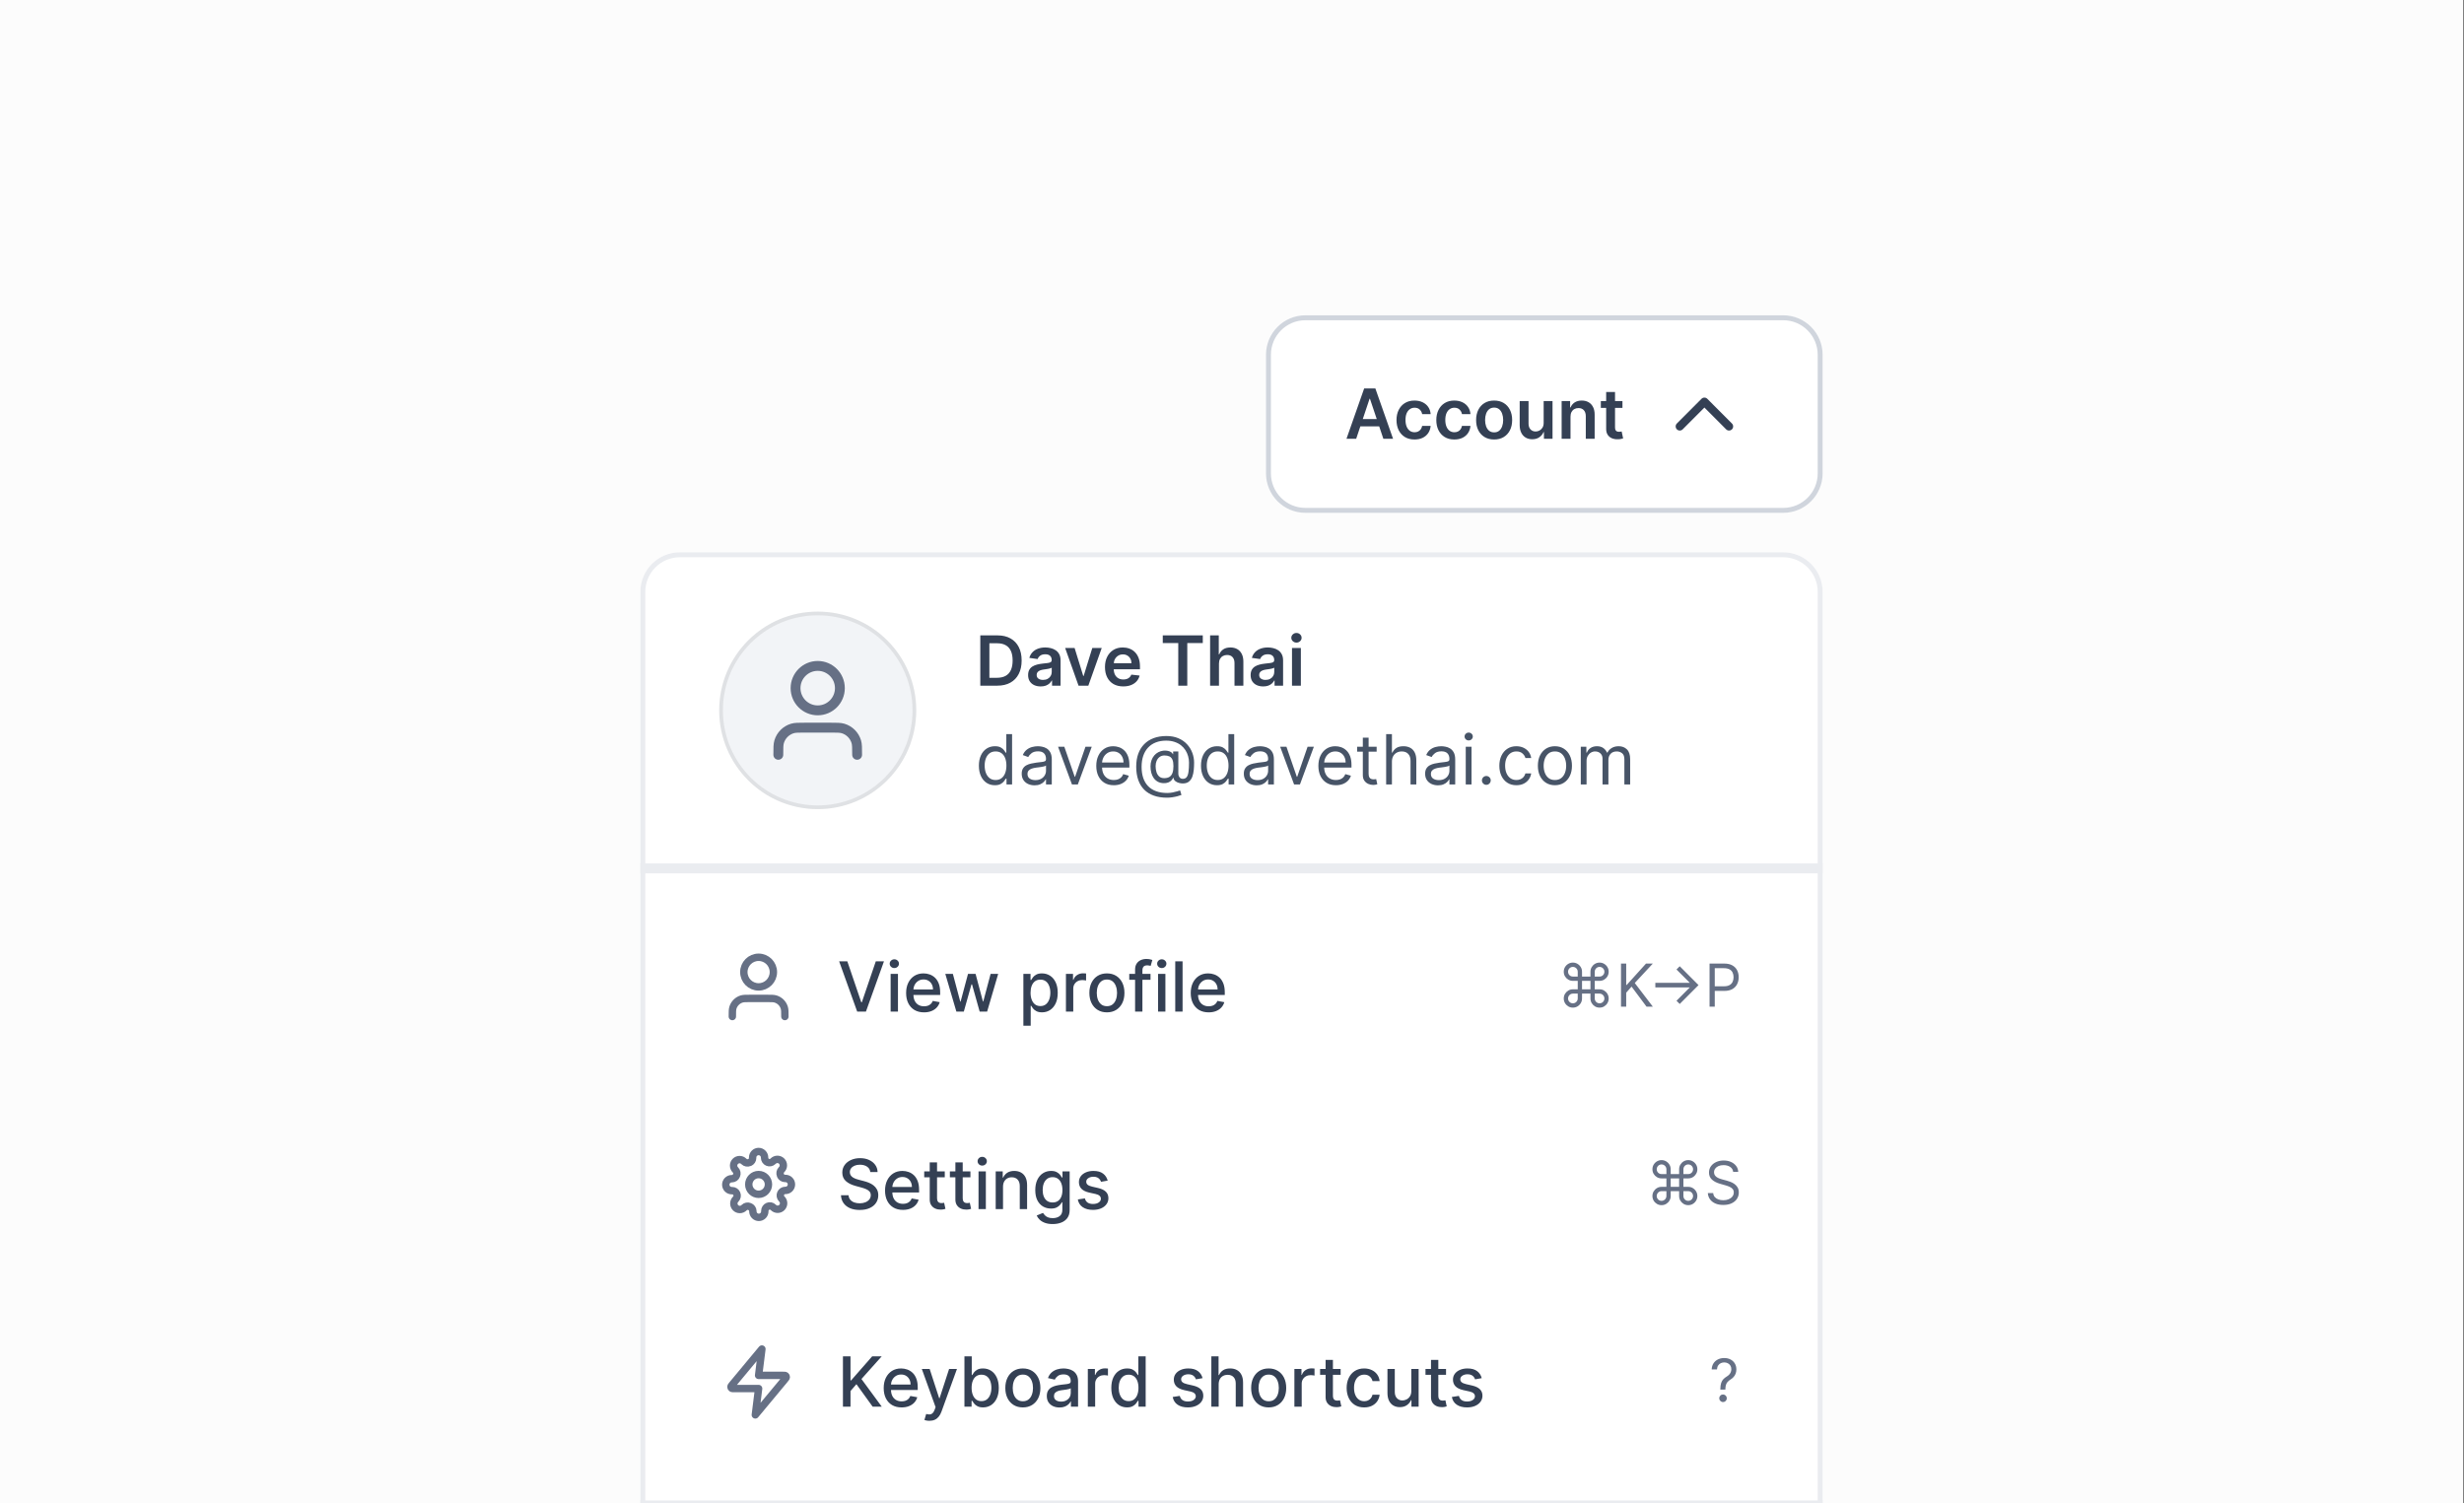 <?xml version="1.0" encoding="UTF-8" standalone="no"?>
<!DOCTYPE svg PUBLIC "-//W3C//DTD SVG 1.1//EN" "http://www.w3.org/Graphics/SVG/1.1/DTD/svg11.dtd">
<svg width="100%" height="100%" viewBox="0 0 500 305" version="1.1" xmlns="http://www.w3.org/2000/svg" xmlns:xlink="http://www.w3.org/1999/xlink" xml:space="preserve" xmlns:serif="http://www.serif.com/" style="fill-rule:evenodd;clip-rule:evenodd;">
    <rect x="0" y="0" width="500" height="305" fill="#808080" stroke="none"/>
    <g id="Toggle" transform="matrix(0.196,0,0,0.217,0,0)">
        <rect x="0" y="0" width="2550" height="1407.91" style="fill:rgb(252,252,252);"/>
        <clipPath id="_clip1">
            <rect x="0" y="0" width="2550" height="1407.91"/>
        </clipPath>
        <g clip-path="url(#_clip1)">
            <g transform="matrix(5.1,0,0,4.618,255,-1950.16)">
                <g transform="matrix(1,0,0,1,68,485.144)">
                    <clipPath id="_clip2">
                        <path d="M12,57C12,52.582 15.582,49 20,49L244,49C248.418,49 252,52.582 252,57L252,580C252,584.418 248.418,588 244,588L20,588C15.582,588 12,584.418 12,580L12,57Z"/>
                    </clipPath>
                    <g clip-path="url(#_clip2)">
                        <path d="M12,57C12,52.582 15.582,49 20,49L244,49C248.418,49 252,52.582 252,57L252,580C252,584.418 248.418,588 244,588L20,588C15.582,588 12,584.418 12,580L12,57Z" style="fill:white;fill-rule:nonzero;"/>
                        <rect x="12" y="112" width="240" height="2" style="fill:rgb(234,236,240);fill-rule:nonzero;"/>
                        <path d="M28,81C28,69.954 36.954,61 48,61C59.046,61 68,69.954 68,81C68,92.046 59.046,101 48,101C36.954,101 28,92.046 28,81Z" style="fill:rgb(242,244,247);fill-rule:nonzero;"/>
                        <path d="M28.375,81C28.375,70.161 37.161,61.375 48,61.375C58.839,61.375 67.625,70.161 67.625,81C67.625,91.839 58.839,100.625 48,100.625C37.161,100.625 28.375,91.839 28.375,81Z" style="fill:none;fill-rule:nonzero;stroke:black;stroke-opacity:0.08;stroke-width:0.75px;"/>
                        <path d="M56,90C56,88.604 56,87.907 55.828,87.339C55.44,86.061 54.44,85.06 53.161,84.672C52.593,84.5 51.896,84.5 50.5,84.5L45.5,84.5C44.104,84.5 43.407,84.5 42.839,84.672C41.561,85.06 40.56,86.061 40.172,87.339C40,87.907 40,88.604 40,90M52.5,76.5C52.5,78.985 50.485,81 48,81C45.515,81 43.5,78.985 43.5,76.5C43.5,74.015 45.515,72 48,72C50.485,72 52.5,74.015 52.5,76.5Z" style="fill:none;fill-rule:nonzero;stroke:rgb(102,112,133);stroke-width:2px;stroke-linecap:round;stroke-linejoin:round;"/>
                        <path d="M84.455,76L81.004,76L81.004,65.818L84.524,65.818C85.535,65.818 86.403,66.022 87.129,66.43C87.858,66.834 88.419,67.416 88.81,68.175C89.201,68.934 89.396,69.842 89.396,70.899C89.396,71.96 89.199,72.871 88.805,73.634C88.414,74.396 87.849,74.981 87.109,75.388C86.374,75.796 85.489,76 84.455,76ZM82.849,74.404L84.365,74.404C85.074,74.404 85.666,74.275 86.14,74.016C86.614,73.754 86.97,73.365 87.209,72.848C87.447,72.328 87.567,71.678 87.567,70.899C87.567,70.12 87.447,69.474 87.209,68.96C86.97,68.443 86.617,68.057 86.15,67.802C85.686,67.543 85.109,67.414 84.42,67.414L82.849,67.414L82.849,74.404ZM93.267,76.154C92.783,76.154 92.347,76.068 91.959,75.896C91.575,75.72 91.27,75.461 91.044,75.12C90.822,74.779 90.711,74.358 90.711,73.857C90.711,73.426 90.791,73.07 90.95,72.788C91.109,72.507 91.326,72.281 91.601,72.112C91.876,71.943 92.186,71.816 92.531,71.729C92.879,71.64 93.239,71.575 93.61,71.536C94.057,71.489 94.42,71.448 94.699,71.411C94.977,71.371 95.179,71.312 95.305,71.232C95.434,71.149 95.499,71.022 95.499,70.849L95.499,70.82C95.499,70.445 95.388,70.155 95.166,69.95C94.944,69.744 94.624,69.641 94.206,69.641C93.766,69.641 93.416,69.738 93.157,69.93C92.902,70.122 92.73,70.349 92.64,70.611L90.96,70.372C91.092,69.908 91.311,69.52 91.616,69.209C91.921,68.894 92.294,68.659 92.735,68.503C93.176,68.344 93.663,68.264 94.196,68.264C94.564,68.264 94.931,68.307 95.295,68.394C95.66,68.48 95.993,68.622 96.294,68.821C96.596,69.017 96.838,69.283 97.02,69.621C97.206,69.96 97.299,70.382 97.299,70.889L97.299,76L95.569,76L95.569,74.951L95.509,74.951C95.4,75.163 95.245,75.362 95.046,75.548C94.851,75.73 94.604,75.877 94.306,75.99C94.011,76.099 93.664,76.154 93.267,76.154ZM93.734,74.832C94.095,74.832 94.409,74.76 94.674,74.618C94.939,74.472 95.143,74.28 95.285,74.041C95.431,73.803 95.504,73.542 95.504,73.261L95.504,72.361C95.448,72.407 95.351,72.45 95.216,72.49C95.083,72.53 94.934,72.565 94.768,72.595C94.602,72.624 94.438,72.651 94.276,72.674C94.114,72.697 93.973,72.717 93.853,72.734C93.585,72.77 93.345,72.83 93.132,72.913C92.92,72.996 92.753,73.112 92.63,73.261C92.508,73.406 92.446,73.595 92.446,73.827C92.446,74.159 92.567,74.409 92.809,74.578C93.051,74.747 93.36,74.832 93.734,74.832ZM105.656,68.364L102.936,76L100.948,76L98.228,68.364L100.147,68.364L101.902,74.036L101.982,74.036L103.742,68.364L105.656,68.364ZM110.022,76.149C109.257,76.149 108.595,75.99 108.039,75.672C107.485,75.35 107.059,74.896 106.761,74.31C106.463,73.72 106.313,73.025 106.313,72.227C106.313,71.441 106.463,70.752 106.761,70.158C107.062,69.562 107.483,69.098 108.024,68.766C108.564,68.432 109.199,68.264 109.928,68.264C110.398,68.264 110.843,68.34 111.26,68.493C111.681,68.642 112.052,68.874 112.374,69.189C112.699,69.504 112.954,69.905 113.139,70.392C113.325,70.876 113.418,71.453 113.418,72.122L113.418,72.674L107.159,72.674L107.159,71.461L111.693,71.461C111.689,71.116 111.615,70.81 111.469,70.541C111.323,70.269 111.119,70.056 110.857,69.9C110.599,69.744 110.297,69.666 109.953,69.666C109.585,69.666 109.262,69.756 108.983,69.935C108.705,70.11 108.488,70.342 108.332,70.631C108.179,70.916 108.102,71.229 108.098,71.57L108.098,72.629C108.098,73.073 108.179,73.455 108.342,73.773C108.504,74.088 108.731,74.33 109.023,74.499C109.315,74.664 109.656,74.747 110.047,74.747C110.309,74.747 110.546,74.711 110.758,74.638C110.97,74.562 111.154,74.451 111.31,74.305C111.466,74.159 111.583,73.978 111.663,73.763L113.343,73.952C113.237,74.396 113.035,74.784 112.737,75.115C112.442,75.443 112.064,75.698 111.603,75.881C111.142,76.06 110.615,76.149 110.022,76.149ZM118.045,67.364L118.045,65.818L126.169,65.818L126.169,67.364L123.022,67.364L123.022,76L121.192,76L121.192,67.364L118.045,67.364ZM129.455,71.526L129.455,76L127.655,76L127.655,65.818L129.415,65.818L129.415,69.661L129.505,69.661C129.684,69.23 129.96,68.891 130.335,68.642C130.713,68.39 131.193,68.264 131.777,68.264C132.307,68.264 132.769,68.375 133.164,68.597C133.558,68.819 133.863,69.144 134.078,69.572C134.297,69.999 134.407,70.521 134.407,71.138L134.407,76L132.607,76L132.607,71.416C132.607,70.903 132.474,70.503 132.209,70.218C131.947,69.93 131.579,69.786 131.105,69.786C130.787,69.786 130.502,69.855 130.25,69.994C130.002,70.13 129.806,70.327 129.664,70.586C129.525,70.845 129.455,71.158 129.455,71.526ZM138.439,76.154C137.955,76.154 137.519,76.068 137.131,75.896C136.747,75.72 136.442,75.461 136.216,75.12C135.994,74.779 135.883,74.358 135.883,73.857C135.883,73.426 135.963,73.07 136.122,72.788C136.281,72.507 136.498,72.281 136.773,72.112C137.048,71.943 137.358,71.816 137.703,71.729C138.051,71.64 138.41,71.575 138.782,71.536C139.229,71.489 139.592,71.448 139.87,71.411C140.149,71.371 140.351,71.312 140.477,71.232C140.606,71.149 140.671,71.022 140.671,70.849L140.671,70.82C140.671,70.445 140.56,70.155 140.338,69.95C140.116,69.744 139.796,69.641 139.378,69.641C138.937,69.641 138.588,69.738 138.329,69.93C138.074,70.122 137.902,70.349 137.812,70.611L136.132,70.372C136.264,69.908 136.483,69.52 136.788,69.209C137.093,68.894 137.466,68.659 137.907,68.503C138.347,68.344 138.835,68.264 139.368,68.264C139.736,68.264 140.102,68.307 140.467,68.394C140.832,68.48 141.165,68.622 141.466,68.821C141.768,69.017 142.01,69.283 142.192,69.621C142.378,69.96 142.471,70.382 142.471,70.889L142.471,76L140.74,76L140.74,74.951L140.681,74.951C140.571,75.163 140.417,75.362 140.218,75.548C140.023,75.73 139.776,75.877 139.478,75.99C139.183,76.099 138.836,76.154 138.439,76.154ZM138.906,74.832C139.267,74.832 139.58,74.76 139.846,74.618C140.111,74.472 140.315,74.28 140.457,74.041C140.603,73.803 140.676,73.542 140.676,73.261L140.676,72.361C140.619,72.407 140.523,72.45 140.387,72.49C140.255,72.53 140.106,72.565 139.94,72.595C139.774,72.624 139.61,72.651 139.448,72.674C139.285,72.697 139.145,72.717 139.025,72.734C138.757,72.77 138.516,72.83 138.304,72.913C138.092,72.996 137.925,73.112 137.802,73.261C137.68,73.406 137.618,73.595 137.618,73.827C137.618,74.159 137.739,74.409 137.981,74.578C138.223,74.747 138.531,74.832 138.906,74.832ZM144.28,76L144.28,68.364L146.08,68.364L146.08,76L144.28,76ZM145.185,67.28C144.9,67.28 144.655,67.185 144.449,66.996C144.244,66.804 144.141,66.574 144.141,66.305C144.141,66.034 144.244,65.803 144.449,65.614C144.655,65.422 144.9,65.326 145.185,65.326C145.473,65.326 145.719,65.422 145.921,65.614C146.126,65.803 146.229,66.034 146.229,66.305C146.229,66.574 146.126,66.804 145.921,66.996C145.719,67.185 145.473,67.28 145.185,67.28Z" style="fill:rgb(52,64,84);fill-rule:nonzero;"/>
                        <path d="M83.957,96.159C83.321,96.159 82.759,95.998 82.272,95.677C81.785,95.352 81.404,94.895 81.129,94.305C80.854,93.711 80.716,93.01 80.716,92.202C80.716,91.4 80.854,90.704 81.129,90.114C81.404,89.524 81.787,89.068 82.277,88.746C82.768,88.425 83.334,88.264 83.977,88.264C84.474,88.264 84.867,88.347 85.156,88.513C85.447,88.675 85.669,88.861 85.822,89.07C85.978,89.275 86.099,89.444 86.185,89.577L86.284,89.577L86.284,85.818L87.457,85.818L87.457,96L86.324,96L86.324,94.827L86.185,94.827C86.099,94.966 85.976,95.142 85.817,95.354C85.658,95.563 85.431,95.75 85.136,95.915C84.841,96.078 84.448,96.159 83.957,96.159ZM84.117,95.105C84.587,95.105 84.985,94.983 85.31,94.737C85.635,94.489 85.881,94.146 86.05,93.708C86.22,93.267 86.304,92.759 86.304,92.182C86.304,91.612 86.221,91.113 86.055,90.685C85.89,90.254 85.644,89.92 85.32,89.681C84.995,89.439 84.594,89.318 84.117,89.318C83.619,89.318 83.205,89.446 82.874,89.701C82.546,89.953 82.299,90.296 82.133,90.73C81.97,91.161 81.889,91.645 81.889,92.182C81.889,92.725 81.972,93.219 82.138,93.663C82.307,94.104 82.555,94.456 82.884,94.717C83.215,94.976 83.626,95.105 84.117,95.105ZM92.016,96.179C91.532,96.179 91.093,96.088 90.699,95.906C90.305,95.72 89.991,95.453 89.759,95.105C89.527,94.754 89.411,94.33 89.411,93.832C89.411,93.395 89.497,93.04 89.67,92.769C89.842,92.493 90.072,92.278 90.361,92.122C90.649,91.966 90.967,91.85 91.315,91.774C91.667,91.695 92.02,91.632 92.374,91.585C92.838,91.526 93.215,91.481 93.503,91.451C93.795,91.418 94.007,91.363 94.139,91.287C94.275,91.211 94.343,91.078 94.343,90.889L94.343,90.849C94.343,90.359 94.209,89.978 93.94,89.706C93.675,89.434 93.272,89.298 92.732,89.298C92.172,89.298 91.733,89.421 91.415,89.666C91.097,89.912 90.873,90.173 90.744,90.452L89.63,90.054C89.829,89.59 90.094,89.229 90.425,88.97C90.76,88.708 91.125,88.526 91.519,88.423C91.917,88.317 92.308,88.264 92.693,88.264C92.938,88.264 93.22,88.294 93.538,88.354C93.859,88.41 94.169,88.528 94.467,88.707C94.769,88.886 95.019,89.156 95.218,89.517C95.417,89.878 95.516,90.362 95.516,90.969L95.516,96L94.343,96L94.343,94.966L94.283,94.966C94.204,95.132 94.071,95.309 93.886,95.498C93.7,95.687 93.453,95.848 93.145,95.98C92.837,96.113 92.461,96.179 92.016,96.179ZM92.195,95.125C92.659,95.125 93.05,95.034 93.369,94.852C93.69,94.669 93.932,94.434 94.095,94.146C94.26,93.857 94.343,93.554 94.343,93.236L94.343,92.162C94.293,92.222 94.184,92.276 94.015,92.326C93.849,92.372 93.657,92.414 93.438,92.45C93.223,92.483 93.012,92.513 92.807,92.54C92.605,92.563 92.441,92.583 92.315,92.599C92.01,92.639 91.725,92.704 91.46,92.793C91.198,92.879 90.986,93.01 90.823,93.186C90.664,93.358 90.585,93.594 90.585,93.892C90.585,94.3 90.735,94.608 91.037,94.817C91.342,95.022 91.728,95.125 92.195,95.125ZM103.629,88.364L100.805,96L99.612,96L96.788,88.364L98.061,88.364L100.169,94.449L100.248,94.449L102.356,88.364L103.629,88.364ZM108.106,96.159C107.37,96.159 106.735,95.997 106.202,95.672C105.671,95.344 105.262,94.886 104.974,94.3C104.689,93.71 104.546,93.024 104.546,92.242C104.546,91.459 104.689,90.77 104.974,90.173C105.262,89.573 105.663,89.106 106.177,88.771C106.694,88.433 107.297,88.264 107.986,88.264C108.384,88.264 108.777,88.331 109.165,88.463C109.552,88.596 109.905,88.811 110.224,89.109C110.542,89.404 110.795,89.796 110.984,90.283C111.173,90.77 111.268,91.37 111.268,92.082L111.268,92.58L105.381,92.58L105.381,91.565L110.074,91.565C110.074,91.135 109.988,90.75 109.816,90.412C109.647,90.074 109.405,89.807 109.09,89.612C108.778,89.416 108.411,89.318 107.986,89.318C107.519,89.318 107.115,89.434 106.773,89.666C106.435,89.895 106.175,90.193 105.993,90.561C105.81,90.929 105.719,91.323 105.719,91.744L105.719,92.421C105.719,92.997 105.819,93.486 106.018,93.887C106.22,94.285 106.5,94.588 106.858,94.797C107.216,95.002 107.632,95.105 108.106,95.105C108.414,95.105 108.692,95.062 108.941,94.976C109.193,94.886 109.41,94.754 109.592,94.578C109.774,94.399 109.915,94.177 110.015,93.912L111.148,94.23C111.029,94.615 110.828,94.953 110.547,95.244C110.265,95.533 109.917,95.758 109.503,95.921C109.088,96.08 108.623,96.159 108.106,96.159ZM118.919,98.685C117.905,98.685 117.008,98.546 116.229,98.267C115.45,97.992 114.796,97.586 114.265,97.049C113.735,96.512 113.334,95.854 113.062,95.075C112.791,94.296 112.655,93.405 112.655,92.401C112.655,91.43 112.792,90.561 113.067,89.796C113.346,89.03 113.748,88.38 114.275,87.847C114.806,87.31 115.449,86.9 116.204,86.619C116.963,86.337 117.822,86.196 118.78,86.196C119.711,86.196 120.526,86.349 121.226,86.653C121.928,86.955 122.515,87.364 122.986,87.881C123.46,88.395 123.814,88.974 124.05,89.617C124.288,90.26 124.407,90.922 124.407,91.605C124.407,92.086 124.384,92.573 124.338,93.067C124.291,93.561 124.194,94.015 124.045,94.429C123.895,94.84 123.665,95.171 123.354,95.423C123.045,95.675 122.628,95.801 122.101,95.801C121.869,95.801 121.613,95.765 121.335,95.692C121.057,95.619 120.81,95.498 120.594,95.329C120.379,95.16 120.251,94.933 120.211,94.648L120.152,94.648C120.072,94.84 119.95,95.022 119.784,95.195C119.622,95.367 119.408,95.504 119.143,95.607C118.881,95.71 118.561,95.755 118.183,95.742C117.752,95.725 117.373,95.629 117.045,95.453C116.716,95.274 116.441,95.032 116.219,94.727C116.001,94.419 115.835,94.063 115.722,93.658C115.613,93.251 115.558,92.812 115.558,92.341C115.558,91.894 115.624,91.484 115.757,91.113C115.89,90.742 116.073,90.417 116.309,90.138C116.547,89.86 116.826,89.638 117.144,89.472C117.465,89.303 117.812,89.199 118.183,89.159C118.515,89.126 118.816,89.141 119.088,89.204C119.36,89.263 119.583,89.355 119.759,89.477C119.935,89.597 120.046,89.729 120.092,89.875L120.152,89.875L120.152,89.318L121.206,89.318L121.206,93.813C121.206,94.091 121.284,94.336 121.439,94.548C121.595,94.76 121.822,94.867 122.121,94.867C122.459,94.867 122.717,94.751 122.896,94.519C123.078,94.287 123.203,93.929 123.269,93.445C123.339,92.961 123.373,92.341 123.373,91.585C123.373,91.141 123.312,90.704 123.189,90.273C123.07,89.839 122.888,89.433 122.643,89.055C122.401,88.677 122.094,88.344 121.723,88.055C121.352,87.767 120.916,87.542 120.415,87.379C119.918,87.214 119.353,87.131 118.72,87.131C117.941,87.131 117.243,87.252 116.627,87.494C116.014,87.732 115.492,88.082 115.061,88.543C114.633,89 114.307,89.557 114.081,90.213C113.859,90.866 113.748,91.608 113.748,92.44C113.748,93.286 113.859,94.036 114.081,94.693C114.307,95.349 114.638,95.902 115.076,96.353C115.517,96.804 116.062,97.145 116.711,97.377C117.361,97.613 118.11,97.73 118.959,97.73C119.323,97.73 119.683,97.695 120.037,97.626C120.392,97.556 120.705,97.48 120.977,97.397C121.249,97.314 121.444,97.253 121.564,97.213L121.842,98.128C121.637,98.214 121.368,98.3 121.037,98.386C120.709,98.473 120.357,98.544 119.983,98.6C119.612,98.656 119.257,98.685 118.919,98.685ZM118.342,94.727C118.786,94.727 119.146,94.638 119.421,94.459C119.696,94.28 119.897,94.01 120.023,93.648C120.148,93.287 120.211,92.831 120.211,92.281C120.211,91.724 120.142,91.29 120.003,90.979C119.863,90.667 119.658,90.448 119.386,90.322C119.114,90.197 118.78,90.134 118.382,90.134C118.004,90.134 117.681,90.233 117.412,90.432C117.147,90.627 116.943,90.889 116.801,91.217C116.662,91.542 116.592,91.897 116.592,92.281C116.592,92.706 116.648,93.105 116.761,93.479C116.874,93.851 117.058,94.152 117.313,94.384C117.568,94.613 117.911,94.727 118.342,94.727ZM129.047,96.159C128.411,96.159 127.849,95.998 127.362,95.677C126.875,95.352 126.493,94.895 126.218,94.305C125.943,93.711 125.806,93.01 125.806,92.202C125.806,91.4 125.943,90.704 126.218,90.114C126.493,89.524 126.876,89.068 127.367,88.746C127.857,88.425 128.424,88.264 129.067,88.264C129.564,88.264 129.957,88.347 130.245,88.513C130.537,88.675 130.759,88.861 130.912,89.07C131.067,89.275 131.188,89.444 131.275,89.577L131.374,89.577L131.374,85.818L132.547,85.818L132.547,96L131.414,96L131.414,94.827L131.275,94.827C131.188,94.966 131.066,95.142 130.907,95.354C130.748,95.563 130.52,95.75 130.225,95.915C129.931,96.078 129.538,96.159 129.047,96.159ZM129.206,95.105C129.677,95.105 130.075,94.983 130.4,94.737C130.724,94.489 130.971,94.146 131.14,93.708C131.309,93.267 131.394,92.759 131.394,92.182C131.394,91.612 131.311,91.113 131.145,90.685C130.98,90.254 130.734,89.92 130.409,89.681C130.085,89.439 129.684,89.318 129.206,89.318C128.709,89.318 128.295,89.446 127.963,89.701C127.635,89.953 127.388,90.296 127.223,90.73C127.06,91.161 126.979,91.645 126.979,92.182C126.979,92.725 127.062,93.219 127.228,93.663C127.397,94.104 127.645,94.456 127.973,94.717C128.305,94.976 128.716,95.105 129.206,95.105ZM137.106,96.179C136.622,96.179 136.183,96.088 135.789,95.906C135.394,95.72 135.081,95.453 134.849,95.105C134.617,94.754 134.501,94.33 134.501,93.832C134.501,93.395 134.587,93.04 134.76,92.769C134.932,92.493 135.162,92.278 135.451,92.122C135.739,91.966 136.057,91.85 136.405,91.774C136.757,91.695 137.109,91.632 137.464,91.585C137.928,91.526 138.304,91.481 138.593,91.451C138.884,91.418 139.096,91.363 139.229,91.287C139.365,91.211 139.433,91.078 139.433,90.889L139.433,90.849C139.433,90.359 139.299,89.978 139.03,89.706C138.765,89.434 138.362,89.298 137.822,89.298C137.262,89.298 136.823,89.421 136.505,89.666C136.186,89.912 135.963,90.173 135.833,90.452L134.72,90.054C134.919,89.59 135.184,89.229 135.515,88.97C135.85,88.708 136.215,88.526 136.609,88.423C137.007,88.317 137.398,88.264 137.782,88.264C138.028,88.264 138.309,88.294 138.627,88.354C138.949,88.41 139.259,88.528 139.557,88.707C139.859,88.886 140.109,89.156 140.308,89.517C140.507,89.878 140.606,90.362 140.606,90.969L140.606,96L139.433,96L139.433,94.966L139.373,94.966C139.294,95.132 139.161,95.309 138.975,95.498C138.79,95.687 138.543,95.848 138.235,95.98C137.926,96.113 137.55,96.179 137.106,96.179ZM137.285,95.125C137.749,95.125 138.14,95.034 138.458,94.852C138.78,94.669 139.022,94.434 139.184,94.146C139.35,93.857 139.433,93.554 139.433,93.236L139.433,92.162C139.383,92.222 139.274,92.276 139.105,92.326C138.939,92.372 138.747,92.414 138.528,92.45C138.313,92.483 138.102,92.513 137.897,92.54C137.694,92.563 137.53,92.583 137.404,92.599C137.1,92.639 136.815,92.704 136.549,92.793C136.288,92.879 136.075,93.01 135.913,93.186C135.754,93.358 135.674,93.594 135.674,93.892C135.674,94.3 135.825,94.608 136.127,94.817C136.432,95.022 136.818,95.125 137.285,95.125ZM148.719,88.364L145.895,96L144.702,96L141.878,88.364L143.15,88.364L145.258,94.449L145.338,94.449L147.446,88.364L148.719,88.364ZM153.195,96.159C152.46,96.159 151.825,95.997 151.291,95.672C150.761,95.344 150.352,94.886 150.063,94.3C149.778,93.71 149.636,93.024 149.636,92.242C149.636,91.459 149.778,90.77 150.063,90.173C150.352,89.573 150.753,89.106 151.267,88.771C151.784,88.433 152.387,88.264 153.076,88.264C153.474,88.264 153.867,88.331 154.254,88.463C154.642,88.596 154.995,88.811 155.313,89.109C155.632,89.404 155.885,89.796 156.074,90.283C156.263,90.77 156.357,91.37 156.357,92.082L156.357,92.58L150.471,92.58L150.471,91.565L155.164,91.565C155.164,91.135 155.078,90.75 154.906,90.412C154.737,90.074 154.495,89.807 154.18,89.612C153.868,89.416 153.5,89.318 153.076,89.318C152.609,89.318 152.204,89.434 151.863,89.666C151.525,89.895 151.265,90.193 151.083,90.561C150.9,90.929 150.809,91.323 150.809,91.744L150.809,92.421C150.809,92.997 150.909,93.486 151.107,93.887C151.31,94.285 151.59,94.588 151.948,94.797C152.306,95.002 152.722,95.105 153.195,95.105C153.504,95.105 153.782,95.062 154.031,94.976C154.283,94.886 154.5,94.754 154.682,94.578C154.864,94.399 155.005,94.177 155.105,93.912L156.238,94.23C156.119,94.615 155.918,94.953 155.637,95.244C155.355,95.533 155.007,95.758 154.593,95.921C154.178,96.08 153.713,96.159 153.195,96.159ZM161.463,88.364L161.463,89.358L157.506,89.358L157.506,88.364L161.463,88.364ZM158.659,86.534L159.833,86.534L159.833,93.813C159.833,94.144 159.881,94.393 159.977,94.558C160.076,94.721 160.202,94.83 160.355,94.886C160.51,94.939 160.674,94.966 160.847,94.966C160.976,94.966 161.082,94.959 161.165,94.946C161.248,94.93 161.314,94.916 161.364,94.906L161.602,95.96C161.523,95.99 161.412,96.02 161.269,96.05C161.127,96.083 160.946,96.099 160.727,96.099C160.396,96.099 160.071,96.028 159.753,95.886C159.438,95.743 159.176,95.526 158.968,95.234C158.762,94.943 158.659,94.575 158.659,94.131L158.659,86.534ZM164.566,91.406L164.566,96L163.392,96L163.392,85.818L164.566,85.818L164.566,89.557L164.665,89.557C164.844,89.162 165.112,88.849 165.47,88.617C165.832,88.382 166.312,88.264 166.912,88.264C167.432,88.264 167.888,88.369 168.279,88.577C168.67,88.783 168.974,89.099 169.189,89.527C169.408,89.951 169.517,90.492 169.517,91.148L169.517,96L168.344,96L168.344,91.227C168.344,90.621 168.186,90.152 167.872,89.82C167.56,89.486 167.128,89.318 166.574,89.318C166.19,89.318 165.845,89.399 165.54,89.562C165.238,89.724 165,89.961 164.824,90.273C164.652,90.584 164.566,90.962 164.566,91.406ZM173.911,96.179C173.427,96.179 172.988,96.088 172.593,95.906C172.199,95.72 171.886,95.453 171.654,95.105C171.422,94.754 171.306,94.33 171.306,93.832C171.306,93.395 171.392,93.04 171.564,92.769C171.737,92.493 171.967,92.278 172.255,92.122C172.544,91.966 172.862,91.85 173.21,91.774C173.561,91.695 173.914,91.632 174.269,91.585C174.733,91.526 175.109,91.481 175.397,91.451C175.689,91.418 175.901,91.363 176.034,91.287C176.17,91.211 176.238,91.078 176.238,90.889L176.238,90.849C176.238,90.359 176.103,89.978 175.835,89.706C175.57,89.434 175.167,89.298 174.627,89.298C174.067,89.298 173.627,89.421 173.309,89.666C172.991,89.912 172.767,90.173 172.638,90.452L171.525,90.054C171.723,89.59 171.989,89.229 172.32,88.97C172.655,88.708 173.019,88.526 173.414,88.423C173.811,88.317 174.203,88.264 174.587,88.264C174.832,88.264 175.114,88.294 175.432,88.354C175.754,88.41 176.064,88.528 176.362,88.707C176.663,88.886 176.914,89.156 177.113,89.517C177.311,89.878 177.411,90.362 177.411,90.969L177.411,96L176.238,96L176.238,94.966L176.178,94.966C176.098,95.132 175.966,95.309 175.78,95.498C175.595,95.687 175.348,95.848 175.039,95.98C174.731,96.113 174.355,96.179 173.911,96.179ZM174.09,95.125C174.554,95.125 174.945,95.034 175.263,94.852C175.585,94.669 175.827,94.434 175.989,94.146C176.155,93.857 176.238,93.554 176.238,93.236L176.238,92.162C176.188,92.222 176.078,92.276 175.909,92.326C175.744,92.372 175.551,92.414 175.333,92.45C175.117,92.483 174.907,92.513 174.701,92.54C174.499,92.563 174.335,92.583 174.209,92.599C173.904,92.639 173.619,92.704 173.354,92.793C173.092,92.879 172.88,93.01 172.718,93.186C172.559,93.358 172.479,93.594 172.479,93.892C172.479,94.3 172.63,94.608 172.931,94.817C173.236,95.022 173.623,95.125 174.09,95.125ZM179.552,96L179.552,88.364L180.726,88.364L180.726,96L179.552,96ZM180.149,87.091C179.92,87.091 179.723,87.013 179.557,86.857C179.395,86.702 179.314,86.514 179.314,86.296C179.314,86.077 179.395,85.889 179.557,85.734C179.723,85.578 179.92,85.5 180.149,85.5C180.378,85.5 180.573,85.578 180.736,85.734C180.901,85.889 180.984,86.077 180.984,86.296C180.984,86.514 180.901,86.702 180.736,86.857C180.573,87.013 180.378,87.091 180.149,87.091ZM183.73,96.08C183.484,96.08 183.274,95.992 183.098,95.816C182.923,95.64 182.835,95.43 182.835,95.185C182.835,94.939 182.923,94.729 183.098,94.553C183.274,94.378 183.484,94.29 183.73,94.29C183.975,94.29 184.185,94.378 184.361,94.553C184.537,94.729 184.625,94.939 184.625,95.185C184.625,95.347 184.583,95.496 184.5,95.632C184.421,95.768 184.313,95.877 184.177,95.96C184.045,96.04 183.895,96.08 183.73,96.08ZM189.832,96.159C189.116,96.159 188.5,95.99 187.983,95.652C187.466,95.314 187.068,94.848 186.79,94.255C186.511,93.662 186.372,92.984 186.372,92.222C186.372,91.446 186.515,90.762 186.8,90.168C187.088,89.572 187.489,89.106 188.003,88.771C188.52,88.433 189.123,88.264 189.812,88.264C190.349,88.264 190.833,88.364 191.264,88.563C191.695,88.761 192.048,89.04 192.323,89.398C192.598,89.756 192.769,90.173 192.835,90.651L191.662,90.651C191.572,90.303 191.374,89.994 191.065,89.726C190.76,89.454 190.349,89.318 189.832,89.318C189.375,89.318 188.974,89.438 188.629,89.676C188.288,89.912 188.021,90.245 187.829,90.675C187.64,91.103 187.545,91.605 187.545,92.182C187.545,92.772 187.638,93.286 187.824,93.723C188.013,94.161 188.278,94.5 188.619,94.742C188.964,94.984 189.368,95.105 189.832,95.105C190.137,95.105 190.414,95.052 190.663,94.946C190.911,94.84 191.122,94.688 191.294,94.489C191.466,94.29 191.589,94.051 191.662,93.773L192.835,93.773C192.769,94.224 192.605,94.629 192.343,94.991C192.085,95.349 191.741,95.634 191.314,95.846C190.89,96.055 190.396,96.159 189.832,96.159ZM197.653,96.159C196.963,96.159 196.358,95.995 195.838,95.667C195.321,95.339 194.917,94.88 194.625,94.29C194.337,93.7 194.192,93.01 194.192,92.222C194.192,91.426 194.337,90.732 194.625,90.138C194.917,89.545 195.321,89.085 195.838,88.756C196.358,88.428 196.963,88.264 197.653,88.264C198.342,88.264 198.945,88.428 199.462,88.756C199.983,89.085 200.387,89.545 200.675,90.138C200.967,90.732 201.113,91.426 201.113,92.222C201.113,93.01 200.967,93.7 200.675,94.29C200.387,94.88 199.983,95.339 199.462,95.667C198.945,95.995 198.342,96.159 197.653,96.159ZM197.653,95.105C198.176,95.105 198.607,94.971 198.945,94.702C199.283,94.434 199.534,94.081 199.696,93.644C199.858,93.206 199.94,92.732 199.94,92.222C199.94,91.711 199.858,91.236 199.696,90.795C199.534,90.354 199.283,89.998 198.945,89.726C198.607,89.454 198.176,89.318 197.653,89.318C197.129,89.318 196.698,89.454 196.36,89.726C196.022,89.998 195.772,90.354 195.609,90.795C195.447,91.236 195.366,91.711 195.366,92.222C195.366,92.732 195.447,93.206 195.609,93.644C195.772,94.081 196.022,94.434 196.36,94.702C196.698,94.971 197.129,95.105 197.653,95.105ZM202.904,96L202.904,88.364L204.037,88.364L204.037,89.557L204.137,89.557C204.296,89.149 204.553,88.833 204.907,88.607C205.262,88.379 205.688,88.264 206.185,88.264C206.689,88.264 207.108,88.379 207.443,88.607C207.781,88.833 208.045,89.149 208.233,89.557L208.313,89.557C208.509,89.162 208.802,88.849 209.193,88.617C209.584,88.382 210.053,88.264 210.6,88.264C211.283,88.264 211.841,88.478 212.275,88.906C212.71,89.33 212.927,89.991 212.927,90.889L212.927,96L211.753,96L211.753,90.889C211.753,90.326 211.599,89.923 211.291,89.681C210.983,89.439 210.62,89.318 210.202,89.318C209.665,89.318 209.249,89.481 208.954,89.805C208.659,90.127 208.512,90.535 208.512,91.028L208.512,96L207.319,96L207.319,90.77C207.319,90.336 207.178,89.986 206.896,89.721C206.614,89.452 206.251,89.318 205.807,89.318C205.502,89.318 205.217,89.399 204.952,89.562C204.69,89.724 204.478,89.95 204.316,90.238C204.157,90.523 204.077,90.853 204.077,91.227L204.077,96L202.904,96Z" style="fill:rgb(71,84,103);fill-rule:nonzero;"/>
                        <path d="M41.333,143C41.333,142.07 41.333,141.604 41.218,141.226C40.96,140.374 40.293,139.707 39.441,139.448C39.062,139.333 38.597,139.333 37.667,139.333L34.333,139.333C33.403,139.333 32.938,139.333 32.559,139.448C31.707,139.707 31.04,140.374 30.781,141.226C30.667,141.604 30.667,142.07 30.667,143M39,134C39,135.657 37.657,137 36,137C34.343,137 33,135.657 33,134C33,132.343 34.343,131 36,131C37.657,131 39,132.343 39,134Z" style="fill:none;fill-rule:nonzero;stroke:rgb(102,112,133);stroke-width:1.5px;stroke-linecap:round;stroke-linejoin:round;"/>
                        <path d="M54.009,131.818L56.842,140.111L56.957,140.111L59.791,131.818L61.451,131.818L57.787,142L56.012,142L52.348,131.818L54.009,131.818ZM62.802,142L62.802,134.364L64.289,134.364L64.289,142L62.802,142ZM63.553,133.185C63.294,133.185 63.072,133.099 62.887,132.927C62.704,132.751 62.613,132.542 62.613,132.3C62.613,132.055 62.704,131.846 62.887,131.674C63.072,131.498 63.294,131.411 63.553,131.411C63.811,131.411 64.032,131.498 64.214,131.674C64.4,131.846 64.492,132.055 64.492,132.3C64.492,132.542 64.4,132.751 64.214,132.927C64.032,133.099 63.811,133.185 63.553,133.185ZM69.58,142.154C68.827,142.154 68.179,141.993 67.636,141.672C67.095,141.347 66.678,140.891 66.383,140.305C66.091,139.715 65.945,139.024 65.945,138.232C65.945,137.449 66.091,136.76 66.383,136.163C66.678,135.567 67.089,135.101 67.616,134.766C68.146,134.432 68.766,134.264 69.475,134.264C69.906,134.264 70.324,134.335 70.728,134.478C71.132,134.621 71.495,134.844 71.817,135.149C72.138,135.454 72.392,135.85 72.577,136.337C72.763,136.821 72.856,137.41 72.856,138.102L72.856,138.629L66.786,138.629L66.786,137.516L71.399,137.516C71.399,137.125 71.32,136.778 71.161,136.477C71.001,136.172 70.778,135.931 70.489,135.756C70.204,135.58 69.87,135.492 69.485,135.492C69.068,135.492 68.703,135.595 68.391,135.8C68.083,136.003 67.845,136.268 67.675,136.596C67.51,136.921 67.427,137.274 67.427,137.655L67.427,138.525C67.427,139.035 67.516,139.469 67.695,139.827C67.878,140.185 68.131,140.459 68.456,140.648C68.781,140.833 69.16,140.926 69.595,140.926C69.876,140.926 70.133,140.886 70.365,140.807C70.597,140.724 70.798,140.601 70.967,140.439C71.136,140.277 71.265,140.076 71.354,139.837L72.761,140.091C72.649,140.505 72.447,140.868 72.155,141.18C71.867,141.488 71.504,141.728 71.066,141.901C70.632,142.07 70.136,142.154 69.58,142.154ZM76.147,142L73.9,134.364L75.436,134.364L76.933,139.972L77.007,139.972L78.509,134.364L80.045,134.364L81.536,139.947L81.611,139.947L83.097,134.364L84.634,134.364L82.391,142L80.875,142L79.324,136.487L79.21,136.487L77.658,142L76.147,142ZM89.749,144.864L89.749,134.364L91.201,134.364L91.201,135.602L91.325,135.602C91.412,135.442 91.536,135.259 91.698,135.05C91.861,134.841 92.086,134.659 92.374,134.503C92.663,134.344 93.044,134.264 93.518,134.264C94.134,134.264 94.684,134.42 95.168,134.732C95.652,135.043 96.032,135.492 96.307,136.079C96.585,136.665 96.724,137.371 96.724,138.197C96.724,139.022 96.587,139.73 96.312,140.32C96.037,140.906 95.659,141.359 95.178,141.677C94.698,141.992 94.149,142.149 93.533,142.149C93.069,142.149 92.689,142.071 92.394,141.915C92.103,141.76 91.874,141.577 91.708,141.369C91.542,141.16 91.415,140.974 91.325,140.812L91.236,140.812L91.236,144.864L89.749,144.864ZM91.206,138.182C91.206,138.719 91.284,139.189 91.44,139.594C91.595,139.998 91.821,140.315 92.116,140.543C92.411,140.769 92.772,140.881 93.2,140.881C93.644,140.881 94.015,140.764 94.313,140.528C94.612,140.29 94.837,139.967 94.989,139.559C95.145,139.151 95.223,138.692 95.223,138.182C95.223,137.678 95.147,137.226 94.994,136.825C94.845,136.424 94.62,136.107 94.318,135.875C94.02,135.643 93.647,135.527 93.2,135.527C92.769,135.527 92.404,135.638 92.106,135.86C91.811,136.082 91.587,136.392 91.435,136.79C91.282,137.187 91.206,137.652 91.206,138.182ZM98.39,142L98.39,134.364L99.827,134.364L99.827,135.577L99.906,135.577C100.045,135.166 100.291,134.843 100.642,134.607C100.997,134.369 101.398,134.249 101.845,134.249C101.938,134.249 102.047,134.253 102.173,134.259C102.303,134.266 102.404,134.274 102.477,134.284L102.477,135.706C102.417,135.689 102.311,135.671 102.158,135.651C102.006,135.628 101.853,135.616 101.701,135.616C101.35,135.616 101.036,135.691 100.761,135.84C100.49,135.986 100.274,136.19 100.115,136.452C99.956,136.71 99.876,137.005 99.876,137.337L99.876,142L98.39,142ZM106.706,142.154C105.99,142.154 105.365,141.99 104.832,141.662C104.298,141.334 103.884,140.875 103.589,140.285C103.294,139.695 103.146,139.005 103.146,138.217C103.146,137.424 103.294,136.732 103.589,136.138C103.884,135.545 104.298,135.085 104.832,134.756C105.365,134.428 105.99,134.264 106.706,134.264C107.422,134.264 108.047,134.428 108.58,134.756C109.114,135.085 109.528,135.545 109.823,136.138C110.118,136.732 110.266,137.424 110.266,138.217C110.266,139.005 110.118,139.695 109.823,140.285C109.528,140.875 109.114,141.334 108.58,141.662C108.047,141.99 107.422,142.154 106.706,142.154ZM106.711,140.906C107.175,140.906 107.56,140.784 107.865,140.538C108.169,140.293 108.395,139.967 108.541,139.559C108.69,139.151 108.764,138.702 108.764,138.212C108.764,137.724 108.69,137.277 108.541,136.869C108.395,136.458 108.169,136.129 107.865,135.88C107.56,135.631 107.175,135.507 106.711,135.507C106.244,135.507 105.856,135.631 105.548,135.88C105.243,136.129 105.016,136.458 104.867,136.869C104.721,137.277 104.648,137.724 104.648,138.212C104.648,138.702 104.721,139.151 104.867,139.559C105.016,139.967 105.243,140.293 105.548,140.538C105.856,140.784 106.244,140.906 106.711,140.906ZM115.559,134.364L115.559,135.557L111.244,135.557L111.244,134.364L115.559,134.364ZM112.427,142L112.427,133.479C112.427,133.001 112.532,132.605 112.74,132.29C112.949,131.972 113.226,131.735 113.571,131.58C113.915,131.42 114.29,131.341 114.694,131.341C114.993,131.341 115.248,131.366 115.46,131.415C115.672,131.462 115.829,131.505 115.932,131.545L115.584,132.748C115.515,132.728 115.425,132.705 115.316,132.678C115.206,132.648 115.074,132.634 114.918,132.634C114.557,132.634 114.298,132.723 114.142,132.902C113.99,133.081 113.914,133.339 113.914,133.678L113.914,142L112.427,142ZM117.093,142L117.093,134.364L118.58,134.364L118.58,142L117.093,142ZM117.844,133.185C117.585,133.185 117.363,133.099 117.178,132.927C116.995,132.751 116.904,132.542 116.904,132.3C116.904,132.055 116.995,131.846 117.178,131.674C117.363,131.498 117.585,131.411 117.844,131.411C118.102,131.411 118.323,131.498 118.505,131.674C118.691,131.846 118.783,132.055 118.783,132.3C118.783,132.542 118.691,132.751 118.505,132.927C118.323,133.099 118.102,133.185 117.844,133.185ZM122.066,131.818L122.066,142L120.579,142L120.579,131.818L122.066,131.818ZM127.357,142.154C126.605,142.154 125.957,141.993 125.413,141.672C124.873,141.347 124.455,140.891 124.16,140.305C123.868,139.715 123.723,139.024 123.723,138.232C123.723,137.449 123.868,136.76 124.16,136.163C124.455,135.567 124.866,135.101 125.393,134.766C125.923,134.432 126.543,134.264 127.252,134.264C127.683,134.264 128.101,134.335 128.505,134.478C128.91,134.621 129.273,134.844 129.594,135.149C129.916,135.454 130.169,135.85 130.355,136.337C130.54,136.821 130.633,137.41 130.633,138.102L130.633,138.629L124.563,138.629L124.563,137.516L129.176,137.516C129.176,137.125 129.097,136.778 128.938,136.477C128.779,136.172 128.555,135.931 128.267,135.756C127.982,135.58 127.647,135.492 127.262,135.492C126.845,135.492 126.48,135.595 126.169,135.8C125.86,136.003 125.622,136.268 125.453,136.596C125.287,136.921 125.204,137.274 125.204,137.655L125.204,138.525C125.204,139.035 125.294,139.469 125.473,139.827C125.655,140.185 125.908,140.459 126.233,140.648C126.558,140.833 126.938,140.926 127.372,140.926C127.654,140.926 127.91,140.886 128.142,140.807C128.374,140.724 128.575,140.601 128.744,140.439C128.913,140.277 129.042,140.076 129.132,139.837L130.539,140.091C130.426,140.505 130.224,140.868 129.932,141.18C129.644,141.488 129.281,141.728 128.843,141.901C128.409,142.07 127.914,142.154 127.357,142.154Z" style="fill:rgb(52,64,84);fill-rule:nonzero;"/>
                        <path d="M201.298,141.196C200.96,141.196 200.651,141.114 200.369,140.949C200.088,140.781 199.864,140.557 199.696,140.276C199.531,139.994 199.449,139.685 199.449,139.347C199.449,139.006 199.531,138.695 199.696,138.413C199.864,138.132 200.088,137.908 200.369,137.74C200.651,137.572 200.96,137.489 201.298,137.489L202.287,137.489L202.287,135.776L201.298,135.776C200.96,135.776 200.651,135.693 200.369,135.528C200.088,135.361 199.864,135.138 199.696,134.859C199.531,134.578 199.449,134.267 199.449,133.926C199.449,133.585 199.531,133.276 199.696,132.997C199.864,132.716 200.088,132.493 200.369,132.328C200.651,132.161 200.96,132.077 201.298,132.077C201.639,132.077 201.95,132.161 202.232,132.328C202.513,132.493 202.737,132.716 202.905,132.997C203.072,133.276 203.156,133.585 203.156,133.926L203.156,134.906L204.869,134.906L204.869,133.926C204.869,133.585 204.952,133.276 205.116,132.997C205.284,132.716 205.507,132.493 205.786,132.328C206.067,132.161 206.378,132.077 206.719,132.077C207.06,132.077 207.369,132.161 207.648,132.328C207.929,132.493 208.152,132.716 208.317,132.997C208.484,133.276 208.568,133.585 208.568,133.926C208.568,134.267 208.484,134.578 208.317,134.859C208.152,135.138 207.929,135.361 207.648,135.528C207.369,135.693 207.06,135.776 206.719,135.776L205.739,135.776L205.739,137.489L206.719,137.489C207.06,137.489 207.369,137.572 207.648,137.74C207.929,137.908 208.152,138.132 208.317,138.413C208.484,138.695 208.568,139.006 208.568,139.347C208.568,139.685 208.484,139.994 208.317,140.276C208.152,140.557 207.929,140.781 207.648,140.949C207.369,141.114 207.06,141.196 206.719,141.196C206.378,141.196 206.067,141.114 205.786,140.949C205.507,140.781 205.284,140.557 205.116,140.276C204.952,139.994 204.869,139.685 204.869,139.347L204.869,138.358L203.156,138.358L203.156,139.347C203.156,139.685 203.072,139.994 202.905,140.276C202.737,140.557 202.513,140.781 202.232,140.949C201.95,141.114 201.639,141.196 201.298,141.196ZM201.298,140.327C201.48,140.327 201.645,140.283 201.793,140.195C201.943,140.107 202.062,139.989 202.151,139.841C202.241,139.69 202.287,139.526 202.287,139.347L202.287,138.358L201.298,138.358C201.119,138.358 200.955,138.403 200.804,138.494C200.656,138.582 200.538,138.702 200.45,138.852C200.362,139 200.318,139.165 200.318,139.347C200.318,139.526 200.362,139.69 200.45,139.841C200.538,139.989 200.656,140.107 200.804,140.195C200.955,140.283 201.119,140.327 201.298,140.327ZM201.298,134.906L202.287,134.906L202.287,133.926C202.287,133.744 202.241,133.58 202.151,133.432C202.062,133.284 201.943,133.166 201.793,133.078C201.645,132.99 201.48,132.946 201.298,132.946C201.119,132.946 200.955,132.99 200.804,133.078C200.656,133.166 200.538,133.284 200.45,133.432C200.362,133.58 200.318,133.744 200.318,133.926C200.318,134.108 200.362,134.274 200.45,134.425C200.538,134.572 200.656,134.69 200.804,134.778C200.955,134.864 201.119,134.906 201.298,134.906ZM205.739,134.906L206.719,134.906C206.901,134.906 207.065,134.864 207.213,134.778C207.361,134.69 207.479,134.572 207.567,134.425C207.655,134.274 207.699,134.108 207.699,133.926C207.699,133.744 207.655,133.58 207.567,133.432C207.479,133.284 207.361,133.166 207.213,133.078C207.065,132.99 206.901,132.946 206.719,132.946C206.537,132.946 206.371,132.99 206.22,133.078C206.072,133.166 205.955,133.284 205.866,133.432C205.781,133.58 205.739,133.744 205.739,133.926L205.739,134.906ZM206.719,140.327C206.901,140.327 207.065,140.283 207.213,140.195C207.361,140.107 207.479,139.989 207.567,139.841C207.655,139.69 207.699,139.526 207.699,139.347C207.699,139.165 207.655,139 207.567,138.852C207.479,138.702 207.361,138.582 207.213,138.494C207.065,138.403 206.901,138.358 206.719,138.358L205.739,138.358L205.739,139.347C205.739,139.526 205.781,139.69 205.866,139.841C205.955,139.989 206.072,140.107 206.22,140.195C206.371,140.283 206.537,140.327 206.719,140.327ZM203.156,137.489L204.869,137.489L204.869,135.776L203.156,135.776L203.156,137.489ZM211.069,141L211.069,132.273L212.125,132.273L212.125,136.602L212.228,136.602L216.148,132.273L217.529,132.273L213.864,136.21L217.529,141L216.25,141L213.216,136.943L212.125,138.17L212.125,141L211.069,141ZM222.991,140.455L222.335,139.807L225.036,137.105L218.039,137.105L218.039,136.168L225.036,136.168L222.335,133.474L222.991,132.818L226.809,136.636L222.991,140.455ZM229.045,141L229.045,132.273L231.994,132.273C232.679,132.273 233.238,132.396 233.673,132.643C234.11,132.888 234.434,133.219 234.645,133.636C234.855,134.054 234.96,134.52 234.96,135.034C234.96,135.548 234.855,136.016 234.645,136.436C234.437,136.857 234.116,137.192 233.681,137.442C233.247,137.689 232.69,137.812 232.011,137.812L229.897,137.812L229.897,136.875L231.977,136.875C232.446,136.875 232.822,136.794 233.106,136.632C233.39,136.47 233.596,136.251 233.724,135.976C233.855,135.697 233.92,135.384 233.92,135.034C233.92,134.685 233.855,134.372 233.724,134.097C233.596,133.821 233.389,133.605 233.102,133.449C232.815,133.29 232.434,133.21 231.96,133.21L230.102,133.21L230.102,141L229.045,141Z" style="fill:rgb(102,112,133);fill-rule:nonzero;"/>
                        <g>
                            <path d="M36,179C37.105,179 38,178.105 38,177C38,175.896 37.105,175 36,175C34.896,175 34,175.896 34,177C34,178.105 34.896,179 36,179Z" style="fill:none;fill-rule:nonzero;stroke:rgb(102,112,133);stroke-width:1.5px;stroke-linecap:round;stroke-linejoin:round;"/>
                            <path d="M40.485,178.818C40.404,179.001 40.38,179.204 40.416,179.401C40.452,179.597 40.545,179.779 40.685,179.921L40.721,179.958C40.834,180.07 40.923,180.204 40.984,180.351C41.045,180.498 41.077,180.656 41.077,180.815C41.077,180.975 41.045,181.132 40.984,181.279C40.923,181.427 40.834,181.56 40.721,181.673C40.609,181.786 40.475,181.875 40.328,181.936C40.181,181.997 40.023,182.028 39.864,182.028C39.705,182.028 39.547,181.997 39.4,181.936C39.253,181.875 39.119,181.786 39.006,181.673L38.97,181.637C38.827,181.497 38.646,181.403 38.449,181.367C38.252,181.332 38.05,181.356 37.867,181.437C37.688,181.513 37.535,181.641 37.427,181.804C37.319,181.966 37.262,182.157 37.261,182.352L37.261,182.455C37.261,182.776 37.133,183.084 36.906,183.312C36.678,183.539 36.37,183.667 36.049,183.667C35.727,183.667 35.419,183.539 35.192,183.312C34.964,183.084 34.837,182.776 34.837,182.455L34.837,182.4C34.832,182.2 34.767,182.005 34.65,181.842C34.533,181.679 34.37,181.554 34.182,181.485C33.999,181.404 33.796,181.38 33.6,181.416C33.403,181.452 33.222,181.545 33.079,181.685L33.043,181.721C32.93,181.834 32.796,181.923 32.649,181.984C32.502,182.045 32.344,182.077 32.185,182.077C32.026,182.077 31.868,182.045 31.721,181.984C31.574,181.923 31.44,181.834 31.327,181.721C31.215,181.609 31.125,181.475 31.064,181.328C31.003,181.181 30.972,181.023 30.972,180.864C30.972,180.705 31.003,180.547 31.064,180.4C31.125,180.252 31.215,180.119 31.327,180.006L31.364,179.97C31.504,179.827 31.597,179.646 31.633,179.449C31.669,179.252 31.645,179.05 31.564,178.867C31.487,178.688 31.359,178.535 31.197,178.427C31.034,178.319 30.844,178.262 30.649,178.261L30.546,178.261C30.224,178.261 29.916,178.133 29.689,177.906C29.461,177.678 29.334,177.37 29.334,177.049C29.334,176.727 29.461,176.419 29.689,176.192C29.916,175.964 30.224,175.837 30.546,175.837L30.6,175.837C30.801,175.832 30.995,175.767 31.159,175.65C31.322,175.533 31.446,175.37 31.515,175.182C31.596,174.999 31.62,174.796 31.584,174.6C31.549,174.403 31.455,174.222 31.315,174.079L31.279,174.043C31.166,173.93 31.077,173.796 31.016,173.649C30.955,173.502 30.924,173.344 30.924,173.185C30.924,173.026 30.955,172.868 31.016,172.721C31.077,172.574 31.166,172.44 31.279,172.327C31.392,172.215 31.525,172.125 31.672,172.064C31.82,172.003 31.977,171.972 32.136,171.972C32.296,171.972 32.453,172.003 32.601,172.064C32.748,172.125 32.882,172.215 32.994,172.327L33.031,172.364C33.173,172.504 33.355,172.597 33.551,172.633C33.748,172.669 33.951,172.644 34.134,172.564L34.182,172.564C34.361,172.487 34.514,172.359 34.622,172.197C34.73,172.034 34.787,171.844 34.788,171.649L34.788,171.546C34.788,171.224 34.916,170.916 35.143,170.689C35.37,170.461 35.679,170.333 36,170.333C36.322,170.333 36.63,170.461 36.857,170.689C37.085,170.916 37.212,171.224 37.212,171.546L37.212,171.6C37.213,171.795 37.271,171.986 37.379,172.148C37.486,172.311 37.639,172.438 37.818,172.515C38.001,172.596 38.204,172.62 38.401,172.584C38.597,172.549 38.779,172.455 38.921,172.315L38.958,172.279C39.07,172.166 39.204,172.077 39.351,172.016C39.498,171.955 39.656,171.923 39.815,171.923C39.975,171.923 40.132,171.955 40.28,172.016C40.427,172.077 40.56,172.166 40.673,172.279C40.786,172.392 40.875,172.525 40.936,172.672C40.997,172.82 41.028,172.977 41.028,173.137C41.028,173.296 40.997,173.454 40.936,173.601C40.875,173.748 40.786,173.882 40.673,173.994L40.637,174.03C40.497,174.173 40.403,174.355 40.367,174.551C40.332,174.748 40.356,174.951 40.437,175.133L40.437,175.182C40.513,175.361 40.641,175.514 40.804,175.622C40.966,175.729 41.157,175.787 41.352,175.788L41.455,175.788C41.776,175.788 42.085,175.916 42.312,176.143C42.539,176.37 42.667,176.679 42.667,177C42.667,177.322 42.539,177.63 42.312,177.857C42.085,178.085 41.776,178.212 41.455,178.212L41.4,178.212C41.205,178.213 41.015,178.271 40.852,178.379C40.689,178.486 40.562,178.639 40.485,178.818Z" style="fill:none;fill-rule:nonzero;stroke:rgb(102,112,133);stroke-width:1.5px;stroke-linecap:round;stroke-linejoin:round;"/>
                        </g>
                        <path d="M58.672,174.493C58.619,174.022 58.4,173.658 58.016,173.399C57.631,173.137 57.147,173.006 56.564,173.006C56.146,173.006 55.785,173.073 55.48,173.205C55.175,173.335 54.938,173.513 54.769,173.742C54.603,173.968 54.521,174.224 54.521,174.513C54.521,174.755 54.577,174.964 54.69,175.139C54.806,175.315 54.956,175.462 55.142,175.582C55.331,175.698 55.533,175.795 55.749,175.875C55.964,175.951 56.171,176.014 56.37,176.064L57.364,176.322C57.689,176.402 58.022,176.51 58.364,176.646C58.705,176.781 59.022,176.96 59.313,177.183C59.605,177.405 59.84,177.68 60.019,178.008C60.202,178.336 60.293,178.729 60.293,179.186C60.293,179.763 60.144,180.275 59.845,180.722C59.55,181.17 59.121,181.523 58.557,181.781C57.997,182.04 57.32,182.169 56.524,182.169C55.762,182.169 55.102,182.048 54.545,181.806C53.989,181.564 53.553,181.221 53.238,180.777C52.923,180.33 52.749,179.799 52.716,179.186L54.257,179.186C54.287,179.554 54.406,179.861 54.615,180.106C54.827,180.348 55.097,180.528 55.425,180.648C55.757,180.764 56.12,180.822 56.514,180.822C56.948,180.822 57.335,180.754 57.673,180.618C58.014,180.479 58.282,180.286 58.478,180.041C58.673,179.793 58.771,179.503 58.771,179.171C58.771,178.87 58.685,178.623 58.513,178.43C58.344,178.238 58.113,178.079 57.822,177.953C57.533,177.827 57.207,177.716 56.842,177.62L55.639,177.292C54.824,177.07 54.178,176.743 53.7,176.312C53.226,175.882 52.989,175.312 52.989,174.602C52.989,174.016 53.148,173.504 53.467,173.066C53.785,172.629 54.216,172.289 54.759,172.047C55.303,171.802 55.916,171.679 56.599,171.679C57.288,171.679 57.896,171.8 58.423,172.042C58.954,172.284 59.371,172.617 59.676,173.041C59.981,173.462 60.14,173.946 60.153,174.493L58.672,174.493ZM65.3,182.154C64.548,182.154 63.9,181.993 63.356,181.672C62.816,181.347 62.399,180.891 62.103,180.305C61.812,179.715 61.666,179.024 61.666,178.232C61.666,177.449 61.812,176.76 62.103,176.163C62.399,175.567 62.81,175.101 63.337,174.766C63.867,174.432 64.487,174.264 65.196,174.264C65.627,174.264 66.044,174.335 66.449,174.478C66.853,174.621 67.216,174.844 67.538,175.149C67.859,175.454 68.113,175.85 68.298,176.337C68.484,176.821 68.577,177.41 68.577,178.102L68.577,178.629L62.506,178.629L62.506,177.516L67.12,177.516C67.12,177.125 67.04,176.778 66.881,176.477C66.722,176.172 66.498,175.931 66.21,175.756C65.925,175.58 65.59,175.492 65.206,175.492C64.788,175.492 64.424,175.595 64.112,175.8C63.804,176.003 63.565,176.268 63.396,176.596C63.23,176.921 63.148,177.274 63.148,177.655L63.148,178.525C63.148,179.035 63.237,179.469 63.416,179.827C63.598,180.185 63.852,180.459 64.177,180.648C64.501,180.833 64.881,180.926 65.315,180.926C65.597,180.926 65.854,180.886 66.086,180.807C66.318,180.724 66.518,180.601 66.687,180.439C66.856,180.277 66.986,180.076 67.075,179.837L68.482,180.091C68.369,180.505 68.167,180.868 67.876,181.18C67.587,181.488 67.224,181.728 66.787,181.901C66.353,182.07 65.857,182.154 65.3,182.154ZM73.791,174.364L73.791,175.557L69.619,175.557L69.619,174.364L73.791,174.364ZM70.738,172.534L72.224,172.534L72.224,179.758C72.224,180.046 72.268,180.263 72.354,180.409C72.44,180.552 72.551,180.649 72.687,180.702C72.826,180.752 72.977,180.777 73.139,180.777C73.259,180.777 73.363,180.769 73.452,180.752C73.542,180.736 73.612,180.722 73.661,180.712L73.93,181.94C73.844,181.973 73.721,182.007 73.562,182.04C73.403,182.076 73.204,182.096 72.965,182.099C72.574,182.106 72.21,182.036 71.871,181.891C71.533,181.745 71.26,181.519 71.051,181.214C70.842,180.91 70.738,180.527 70.738,180.066L70.738,172.534ZM79,174.364L79,175.557L74.828,175.557L74.828,174.364L79,174.364ZM75.947,172.534L77.433,172.534L77.433,179.758C77.433,180.046 77.477,180.263 77.563,180.409C77.649,180.552 77.76,180.649 77.896,180.702C78.035,180.752 78.186,180.777 78.348,180.777C78.468,180.777 78.572,180.769 78.661,180.752C78.751,180.736 78.821,180.722 78.87,180.712L79.139,181.94C79.053,181.973 78.93,182.007 78.771,182.04C78.612,182.076 78.413,182.096 78.174,182.099C77.783,182.106 77.419,182.036 77.08,181.891C76.742,181.745 76.469,181.519 76.26,181.214C76.051,180.91 75.947,180.527 75.947,180.066L75.947,172.534ZM80.644,182L80.644,174.364L82.13,174.364L82.13,182L80.644,182ZM81.394,173.185C81.136,173.185 80.914,173.099 80.728,172.927C80.546,172.751 80.455,172.542 80.455,172.3C80.455,172.055 80.546,171.846 80.728,171.674C80.914,171.498 81.136,171.411 81.394,171.411C81.653,171.411 81.874,171.498 82.056,171.674C82.241,171.846 82.334,172.055 82.334,172.3C82.334,172.542 82.241,172.751 82.056,172.927C81.874,173.099 81.653,173.185 81.394,173.185ZM85.617,177.466L85.617,182L84.13,182L84.13,174.364L85.557,174.364L85.557,175.607L85.652,175.607C85.827,175.202 86.102,174.877 86.477,174.632C86.855,174.387 87.33,174.264 87.904,174.264C88.424,174.264 88.88,174.374 89.271,174.592C89.662,174.808 89.965,175.129 90.181,175.557C90.396,175.984 90.504,176.513 90.504,177.143L90.504,182L89.017,182L89.017,177.322C89.017,176.768 88.873,176.336 88.585,176.024C88.296,175.709 87.9,175.552 87.397,175.552C87.052,175.552 86.745,175.626 86.477,175.776C86.212,175.925 86.001,176.143 85.845,176.432C85.693,176.717 85.617,177.062 85.617,177.466ZM95.699,185.023C95.093,185.023 94.571,184.943 94.133,184.784C93.699,184.625 93.344,184.415 93.069,184.153C92.794,183.891 92.589,183.604 92.453,183.293L93.73,182.766C93.82,182.911 93.939,183.066 94.088,183.228C94.241,183.394 94.446,183.535 94.705,183.651C94.967,183.767 95.303,183.825 95.714,183.825C96.277,183.825 96.743,183.687 97.111,183.412C97.479,183.14 97.663,182.706 97.663,182.109L97.663,180.608L97.568,180.608C97.479,180.77 97.35,180.951 97.181,181.15C97.015,181.349 96.786,181.521 96.495,181.667C96.203,181.813 95.823,181.886 95.356,181.886C94.753,181.886 94.209,181.745 93.725,181.463C93.245,181.178 92.864,180.759 92.582,180.205C92.303,179.648 92.164,178.964 92.164,178.152C92.164,177.34 92.302,176.644 92.577,176.064C92.855,175.484 93.236,175.04 93.72,174.732C94.204,174.42 94.753,174.264 95.366,174.264C95.84,174.264 96.223,174.344 96.514,174.503C96.806,174.659 97.033,174.841 97.196,175.05C97.361,175.259 97.489,175.442 97.578,175.602L97.688,175.602L97.688,174.364L99.144,174.364L99.144,182.169C99.144,182.825 98.992,183.364 98.687,183.785C98.382,184.206 97.969,184.517 97.449,184.719C96.932,184.922 96.349,185.023 95.699,185.023ZM95.684,180.653C96.112,180.653 96.473,180.553 96.768,180.354C97.066,180.152 97.292,179.864 97.444,179.489C97.6,179.112 97.678,178.659 97.678,178.132C97.678,177.618 97.602,177.166 97.449,176.775C97.297,176.384 97.073,176.079 96.778,175.86C96.483,175.638 96.118,175.527 95.684,175.527C95.237,175.527 94.864,175.643 94.566,175.875C94.267,176.104 94.042,176.415 93.889,176.81C93.74,177.204 93.666,177.645 93.666,178.132C93.666,178.633 93.742,179.072 93.894,179.45C94.047,179.827 94.272,180.122 94.571,180.335C94.872,180.547 95.243,180.653 95.684,180.653ZM106.86,176.228L105.513,176.467C105.457,176.294 105.367,176.13 105.244,175.974C105.125,175.819 104.963,175.691 104.757,175.592C104.552,175.492 104.295,175.442 103.987,175.442C103.566,175.442 103.214,175.537 102.933,175.726C102.651,175.911 102.51,176.152 102.51,176.447C102.51,176.702 102.605,176.907 102.794,177.063C102.982,177.219 103.287,177.347 103.708,177.446L104.921,177.724C105.624,177.887 106.148,178.137 106.492,178.475C106.837,178.813 107.009,179.252 107.009,179.793C107.009,180.25 106.877,180.658 106.612,181.016C106.35,181.37 105.984,181.649 105.513,181.851C105.046,182.053 104.504,182.154 103.887,182.154C103.032,182.154 102.334,181.972 101.794,181.607C101.254,181.239 100.923,180.717 100.8,180.041L102.237,179.822C102.326,180.197 102.51,180.48 102.789,180.673C103.067,180.862 103.43,180.956 103.877,180.956C104.365,180.956 104.754,180.855 105.046,180.653C105.337,180.447 105.483,180.197 105.483,179.902C105.483,179.663 105.394,179.463 105.215,179.3C105.039,179.138 104.769,179.015 104.404,178.933L103.112,178.649C102.399,178.487 101.872,178.228 101.531,177.874C101.193,177.519 101.024,177.07 101.024,176.526C101.024,176.076 101.15,175.681 101.401,175.343C101.653,175.005 102.001,174.741 102.445,174.553C102.89,174.36 103.398,174.264 103.972,174.264C104.797,174.264 105.447,174.443 105.921,174.801C106.395,175.156 106.708,175.631 106.86,176.228Z" style="fill:rgb(52,64,84);fill-rule:nonzero;"/>
                        <path d="M219.298,181.196C218.96,181.196 218.651,181.114 218.369,180.949C218.088,180.781 217.864,180.557 217.696,180.276C217.531,179.994 217.449,179.685 217.449,179.347C217.449,179.006 217.531,178.695 217.696,178.413C217.864,178.132 218.088,177.908 218.369,177.74C218.651,177.572 218.96,177.489 219.298,177.489L220.287,177.489L220.287,175.776L219.298,175.776C218.96,175.776 218.651,175.693 218.369,175.528C218.088,175.361 217.864,175.138 217.696,174.859C217.531,174.578 217.449,174.267 217.449,173.926C217.449,173.585 217.531,173.276 217.696,172.997C217.864,172.716 218.088,172.493 218.369,172.328C218.651,172.161 218.96,172.077 219.298,172.077C219.639,172.077 219.95,172.161 220.232,172.328C220.513,172.493 220.737,172.716 220.905,172.997C221.072,173.276 221.156,173.585 221.156,173.926L221.156,174.906L222.869,174.906L222.869,173.926C222.869,173.585 222.952,173.276 223.116,172.997C223.284,172.716 223.507,172.493 223.786,172.328C224.067,172.161 224.378,172.077 224.719,172.077C225.06,172.077 225.369,172.161 225.648,172.328C225.929,172.493 226.152,172.716 226.317,172.997C226.484,173.276 226.568,173.585 226.568,173.926C226.568,174.267 226.484,174.578 226.317,174.859C226.152,175.138 225.929,175.361 225.648,175.528C225.369,175.693 225.06,175.776 224.719,175.776L223.739,175.776L223.739,177.489L224.719,177.489C225.06,177.489 225.369,177.572 225.648,177.74C225.929,177.908 226.152,178.132 226.317,178.413C226.484,178.695 226.568,179.006 226.568,179.347C226.568,179.685 226.484,179.994 226.317,180.276C226.152,180.557 225.929,180.781 225.648,180.949C225.369,181.114 225.06,181.196 224.719,181.196C224.378,181.196 224.067,181.114 223.786,180.949C223.507,180.781 223.284,180.557 223.116,180.276C222.952,179.994 222.869,179.685 222.869,179.347L222.869,178.358L221.156,178.358L221.156,179.347C221.156,179.685 221.072,179.994 220.905,180.276C220.737,180.557 220.513,180.781 220.232,180.949C219.95,181.114 219.639,181.196 219.298,181.196ZM219.298,180.327C219.48,180.327 219.645,180.283 219.793,180.195C219.943,180.107 220.062,179.989 220.151,179.841C220.241,179.69 220.287,179.526 220.287,179.347L220.287,178.358L219.298,178.358C219.119,178.358 218.955,178.403 218.804,178.494C218.656,178.582 218.538,178.702 218.45,178.852C218.362,179 218.318,179.165 218.318,179.347C218.318,179.526 218.362,179.69 218.45,179.841C218.538,179.989 218.656,180.107 218.804,180.195C218.955,180.283 219.119,180.327 219.298,180.327ZM219.298,174.906L220.287,174.906L220.287,173.926C220.287,173.744 220.241,173.58 220.151,173.432C220.062,173.284 219.943,173.166 219.793,173.078C219.645,172.99 219.48,172.946 219.298,172.946C219.119,172.946 218.955,172.99 218.804,173.078C218.656,173.166 218.538,173.284 218.45,173.432C218.362,173.58 218.318,173.744 218.318,173.926C218.318,174.108 218.362,174.274 218.45,174.425C218.538,174.572 218.656,174.69 218.804,174.778C218.955,174.864 219.119,174.906 219.298,174.906ZM223.739,174.906L224.719,174.906C224.901,174.906 225.065,174.864 225.213,174.778C225.361,174.69 225.479,174.572 225.567,174.425C225.655,174.274 225.699,174.108 225.699,173.926C225.699,173.744 225.655,173.58 225.567,173.432C225.479,173.284 225.361,173.166 225.213,173.078C225.065,172.99 224.901,172.946 224.719,172.946C224.537,172.946 224.371,172.99 224.22,173.078C224.072,173.166 223.955,173.284 223.866,173.432C223.781,173.58 223.739,173.744 223.739,173.926L223.739,174.906ZM224.719,180.327C224.901,180.327 225.065,180.283 225.213,180.195C225.361,180.107 225.479,179.989 225.567,179.841C225.655,179.69 225.699,179.526 225.699,179.347C225.699,179.165 225.655,179 225.567,178.852C225.479,178.702 225.361,178.582 225.213,178.494C225.065,178.403 224.901,178.358 224.719,178.358L223.739,178.358L223.739,179.347C223.739,179.526 223.781,179.69 223.866,179.841C223.955,179.989 224.072,180.107 224.22,180.195C224.371,180.283 224.537,180.327 224.719,180.327ZM221.156,177.489L222.869,177.489L222.869,175.776L221.156,175.776L221.156,177.489ZM233.841,174.455C233.79,174.023 233.583,173.688 233.219,173.449C232.855,173.21 232.409,173.091 231.881,173.091C231.495,173.091 231.157,173.153 230.867,173.278C230.58,173.403 230.355,173.575 230.194,173.794C230.034,174.013 229.955,174.261 229.955,174.54C229.955,174.773 230.01,174.973 230.121,175.141C230.235,175.305 230.38,175.443 230.556,175.554C230.732,175.662 230.917,175.751 231.11,175.822C231.303,175.891 231.48,175.946 231.642,175.989L232.529,176.227C232.756,176.287 233.009,176.369 233.287,176.474C233.569,176.58 233.837,176.723 234.093,176.905C234.351,177.084 234.564,177.314 234.732,177.595C234.9,177.876 234.983,178.222 234.983,178.631C234.983,179.102 234.86,179.528 234.613,179.909C234.368,180.29 234.01,180.592 233.539,180.817C233.07,181.041 232.5,181.153 231.83,181.153C231.205,181.153 230.664,181.053 230.206,180.851C229.752,180.649 229.394,180.368 229.132,180.007C228.874,179.646 228.728,179.227 228.694,178.75L229.784,178.75C229.813,179.08 229.924,179.352 230.117,179.568C230.313,179.781 230.56,179.94 230.858,180.045C231.159,180.148 231.483,180.199 231.83,180.199C232.233,180.199 232.596,180.134 232.917,180.003C233.238,179.869 233.492,179.685 233.679,179.449C233.867,179.21 233.961,178.932 233.961,178.614C233.961,178.324 233.88,178.088 233.718,177.906C233.556,177.724 233.343,177.577 233.078,177.463C232.814,177.349 232.529,177.25 232.222,177.165L231.148,176.858C230.466,176.662 229.926,176.382 229.529,176.018C229.131,175.655 228.932,175.179 228.932,174.591C228.932,174.102 229.064,173.676 229.328,173.312C229.596,172.946 229.953,172.662 230.402,172.46C230.854,172.256 231.358,172.153 231.915,172.153C232.478,172.153 232.978,172.254 233.415,172.456C233.853,172.655 234.199,172.928 234.455,173.274C234.713,173.621 234.85,174.014 234.864,174.455L233.841,174.455Z" style="fill:rgb(102,112,133);fill-rule:nonzero;"/>
                        <path d="M36.667,210.333L30.729,217.459C30.497,217.738 30.38,217.877 30.379,217.995C30.377,218.098 30.423,218.195 30.502,218.259C30.594,218.333 30.776,218.333 31.139,218.333L36,218.333L35.333,223.667L41.271,216.542C41.504,216.263 41.62,216.123 41.622,216.005C41.623,215.903 41.578,215.805 41.498,215.741C41.406,215.667 41.225,215.667 40.861,215.667L36,215.667L36.667,210.333Z" style="fill:none;fill-rule:nonzero;stroke:rgb(102,112,133);stroke-width:1.5px;stroke-linecap:round;stroke-linejoin:round;"/>
                        <path d="M53.119,222L53.119,211.818L54.655,211.818L54.655,216.68L54.779,216.68L59.05,211.818L60.984,211.818L56.877,216.402L60.999,222L59.149,222L55.858,217.451L54.655,218.833L54.655,222L53.119,222ZM65.027,222.154C64.274,222.154 63.627,221.993 63.083,221.672C62.543,221.347 62.125,220.891 61.83,220.305C61.538,219.715 61.393,219.024 61.393,218.232C61.393,217.449 61.538,216.76 61.83,216.163C62.125,215.567 62.536,215.101 63.063,214.766C63.593,214.432 64.213,214.264 64.922,214.264C65.353,214.264 65.771,214.335 66.175,214.478C66.58,214.621 66.943,214.844 67.264,215.149C67.586,215.454 67.839,215.85 68.025,216.337C68.21,216.821 68.303,217.41 68.303,218.102L68.303,218.629L62.233,218.629L62.233,217.516L66.846,217.516C66.846,217.125 66.767,216.778 66.608,216.477C66.449,216.172 66.225,215.931 65.937,215.756C65.652,215.58 65.317,215.492 64.932,215.492C64.515,215.492 64.15,215.595 63.839,215.8C63.53,216.003 63.292,216.268 63.123,216.596C62.957,216.921 62.874,217.274 62.874,217.655L62.874,218.525C62.874,219.035 62.964,219.469 63.143,219.827C63.325,220.185 63.578,220.459 63.903,220.648C64.228,220.833 64.608,220.926 65.042,220.926C65.323,220.926 65.58,220.886 65.812,220.807C66.044,220.724 66.245,220.601 66.414,220.439C66.583,220.277 66.712,220.076 66.802,219.837L68.209,220.091C68.096,220.505 67.894,220.868 67.602,221.18C67.314,221.488 66.951,221.728 66.513,221.901C66.079,222.07 65.584,222.154 65.027,222.154ZM70.673,224.864C70.451,224.864 70.249,224.845 70.067,224.809C69.885,224.776 69.749,224.739 69.659,224.7L70.017,223.482C70.289,223.554 70.531,223.586 70.743,223.576C70.955,223.566 71.142,223.487 71.305,223.337C71.47,223.188 71.616,222.945 71.742,222.607L71.926,222.099L69.132,214.364L70.723,214.364L72.657,220.29L72.737,220.29L74.671,214.364L76.266,214.364L73.119,223.019C72.974,223.417 72.788,223.753 72.563,224.028C72.337,224.307 72.069,224.516 71.757,224.655C71.446,224.794 71.084,224.864 70.673,224.864ZM77.783,222L77.783,211.818L79.269,211.818L79.269,215.602L79.359,215.602C79.445,215.442 79.569,215.259 79.732,215.05C79.894,214.841 80.119,214.659 80.408,214.503C80.696,214.344 81.077,214.264 81.551,214.264C82.168,214.264 82.718,214.42 83.202,214.732C83.686,215.043 84.065,215.492 84.34,216.079C84.619,216.665 84.758,217.371 84.758,218.197C84.758,219.022 84.62,219.73 84.345,220.32C84.07,220.906 83.692,221.359 83.212,221.677C82.731,221.992 82.183,222.149 81.566,222.149C81.102,222.149 80.723,222.071 80.428,221.915C80.136,221.76 79.907,221.577 79.742,221.369C79.576,221.16 79.448,220.974 79.359,220.812L79.234,220.812L79.234,222L77.783,222ZM79.239,218.182C79.239,218.719 79.317,219.189 79.473,219.594C79.629,219.998 79.854,220.315 80.149,220.543C80.444,220.769 80.805,220.881 81.233,220.881C81.677,220.881 82.048,220.764 82.347,220.528C82.645,220.29 82.87,219.967 83.023,219.559C83.179,219.151 83.256,218.692 83.256,218.182C83.256,217.678 83.18,217.226 83.028,216.825C82.879,216.424 82.653,216.107 82.352,215.875C82.053,215.643 81.68,215.527 81.233,215.527C80.802,215.527 80.438,215.638 80.139,215.86C79.844,216.082 79.621,216.392 79.468,216.79C79.316,217.187 79.239,217.652 79.239,218.182ZM89.644,222.154C88.928,222.154 88.303,221.99 87.769,221.662C87.236,221.334 86.821,220.875 86.527,220.285C86.232,219.695 86.084,219.005 86.084,218.217C86.084,217.424 86.232,216.732 86.527,216.138C86.821,215.545 87.236,215.085 87.769,214.756C88.303,214.428 88.928,214.264 89.644,214.264C90.36,214.264 90.984,214.428 91.518,214.756C92.052,215.085 92.466,215.545 92.761,216.138C93.056,216.732 93.203,217.424 93.203,218.217C93.203,219.005 93.056,219.695 92.761,220.285C92.466,220.875 92.052,221.334 91.518,221.662C90.984,221.99 90.36,222.154 89.644,222.154ZM89.649,220.906C90.113,220.906 90.497,220.784 90.802,220.538C91.107,220.293 91.332,219.967 91.478,219.559C91.627,219.151 91.702,218.702 91.702,218.212C91.702,217.724 91.627,217.277 91.478,216.869C91.332,216.458 91.107,216.129 90.802,215.88C90.497,215.631 90.113,215.507 89.649,215.507C89.181,215.507 88.793,215.631 88.485,215.88C88.18,216.129 87.953,216.458 87.804,216.869C87.658,217.277 87.585,217.724 87.585,218.212C87.585,218.702 87.658,219.151 87.804,219.559C87.953,219.967 88.18,220.293 88.485,220.538C88.793,220.784 89.181,220.906 89.649,220.906ZM97.085,222.169C96.601,222.169 96.164,222.08 95.772,221.901C95.381,221.718 95.071,221.455 94.843,221.11C94.617,220.765 94.505,220.343 94.505,219.842C94.505,219.411 94.588,219.057 94.753,218.778C94.919,218.5 95.143,218.28 95.424,218.117C95.706,217.955 96.021,217.832 96.369,217.749C96.717,217.666 97.072,217.603 97.433,217.56C97.89,217.507 98.262,217.464 98.546,217.431C98.832,217.395 99.039,217.337 99.168,217.257C99.297,217.178 99.362,217.048 99.362,216.869L99.362,216.835C99.362,216.4 99.239,216.064 98.994,215.825C98.752,215.587 98.391,215.467 97.91,215.467C97.41,215.467 97.015,215.578 96.727,215.8C96.442,216.019 96.245,216.263 96.135,216.531L94.738,216.213C94.904,215.749 95.146,215.375 95.464,215.089C95.786,214.801 96.155,214.592 96.573,214.463C96.99,214.33 97.43,214.264 97.89,214.264C98.195,214.264 98.518,214.301 98.86,214.374C99.204,214.443 99.526,214.572 99.824,214.761C100.126,214.95 100.373,215.22 100.565,215.572C100.757,215.92 100.853,216.372 100.853,216.929L100.853,222L99.402,222L99.402,220.956L99.342,220.956C99.246,221.148 99.102,221.337 98.909,221.523C98.717,221.708 98.47,221.862 98.169,221.985C97.867,222.108 97.506,222.169 97.085,222.169ZM97.408,220.976C97.819,220.976 98.17,220.895 98.462,220.732C98.757,220.57 98.981,220.358 99.133,220.096C99.289,219.831 99.367,219.547 99.367,219.246L99.367,218.261C99.314,218.314 99.211,218.364 99.059,218.411C98.909,218.454 98.739,218.492 98.546,218.525C98.354,218.555 98.167,218.583 97.985,218.609C97.802,218.633 97.65,218.652 97.527,218.669C97.239,218.705 96.976,218.767 96.737,218.853C96.501,218.939 96.313,219.063 96.17,219.226C96.031,219.385 95.961,219.597 95.961,219.862C95.961,220.23 96.097,220.509 96.369,220.697C96.641,220.883 96.987,220.976 97.408,220.976ZM102.833,222L102.833,214.364L104.27,214.364L104.27,215.577L104.35,215.577C104.489,215.166 104.734,214.843 105.085,214.607C105.44,214.369 105.841,214.249 106.289,214.249C106.381,214.249 106.491,214.253 106.617,214.259C106.746,214.266 106.847,214.274 106.92,214.284L106.92,215.706C106.86,215.689 106.754,215.671 106.602,215.651C106.449,215.628 106.297,215.616 106.144,215.616C105.793,215.616 105.48,215.691 105.205,215.84C104.933,215.986 104.718,216.19 104.558,216.452C104.399,216.71 104.32,217.005 104.32,217.337L104.32,222L102.833,222ZM110.792,222.149C110.175,222.149 109.625,221.992 109.141,221.677C108.66,221.359 108.283,220.906 108.007,220.32C107.736,219.73 107.6,219.022 107.6,218.197C107.6,217.371 107.737,216.665 108.012,216.079C108.291,215.492 108.672,215.043 109.156,214.732C109.64,214.42 110.188,214.264 110.801,214.264C111.275,214.264 111.657,214.344 111.945,214.503C112.237,214.659 112.462,214.841 112.621,215.05C112.783,215.259 112.909,215.442 112.999,215.602L113.088,215.602L113.088,211.818L114.575,211.818L114.575,222L113.123,222L113.123,220.812L112.999,220.812C112.909,220.974 112.78,221.16 112.611,221.369C112.445,221.577 112.217,221.76 111.925,221.915C111.633,222.071 111.256,222.149 110.792,222.149ZM111.12,220.881C111.547,220.881 111.908,220.769 112.203,220.543C112.502,220.315 112.727,219.998 112.88,219.594C113.035,219.189 113.113,218.719 113.113,218.182C113.113,217.652 113.037,217.187 112.885,216.79C112.732,216.392 112.508,216.082 112.213,215.86C111.918,215.638 111.554,215.527 111.12,215.527C110.672,215.527 110.299,215.643 110.001,215.875C109.703,216.107 109.477,216.424 109.325,216.825C109.176,217.226 109.101,217.678 109.101,218.182C109.101,218.692 109.177,219.151 109.33,219.559C109.482,219.967 109.708,220.29 110.006,220.528C110.308,220.764 110.679,220.881 111.12,220.881ZM126.124,216.228L124.777,216.467C124.72,216.294 124.631,216.13 124.508,215.974C124.389,215.819 124.226,215.691 124.021,215.592C123.815,215.492 123.559,215.442 123.25,215.442C122.829,215.442 122.478,215.537 122.196,215.726C121.915,215.911 121.774,216.152 121.774,216.447C121.774,216.702 121.868,216.907 122.057,217.063C122.246,217.219 122.551,217.347 122.972,217.446L124.185,217.724C124.888,217.887 125.411,218.137 125.756,218.475C126.101,218.813 126.273,219.252 126.273,219.793C126.273,220.25 126.141,220.658 125.875,221.016C125.614,221.37 125.247,221.649 124.777,221.851C124.309,222.053 123.767,222.154 123.151,222.154C122.296,222.154 121.598,221.972 121.058,221.607C120.518,221.239 120.186,220.717 120.064,220.041L121.5,219.822C121.59,220.197 121.774,220.48 122.052,220.673C122.331,220.862 122.694,220.956 123.141,220.956C123.628,220.956 124.018,220.855 124.309,220.653C124.601,220.447 124.747,220.197 124.747,219.902C124.747,219.663 124.657,219.463 124.478,219.3C124.303,219.138 124.033,219.015 123.668,218.933L122.375,218.649C121.663,218.487 121.136,218.228 120.794,217.874C120.456,217.519 120.287,217.07 120.287,216.526C120.287,216.076 120.413,215.681 120.665,215.343C120.917,215.005 121.265,214.741 121.709,214.553C122.153,214.36 122.662,214.264 123.235,214.264C124.061,214.264 124.71,214.443 125.184,214.801C125.658,215.156 125.971,215.631 126.124,216.228ZM129.394,217.466L129.394,222L127.907,222L127.907,211.818L129.374,211.818L129.374,215.607L129.469,215.607C129.648,215.196 129.921,214.869 130.289,214.627C130.657,214.385 131.137,214.264 131.731,214.264C132.254,214.264 132.712,214.372 133.103,214.587C133.497,214.803 133.802,215.124 134.018,215.552C134.236,215.976 134.346,216.506 134.346,217.143L134.346,222L132.859,222L132.859,217.322C132.859,216.762 132.715,216.327 132.427,216.019C132.138,215.708 131.737,215.552 131.224,215.552C130.872,215.552 130.557,215.626 130.279,215.776C130.004,215.925 129.787,216.143 129.628,216.432C129.472,216.717 129.394,217.062 129.394,217.466ZM139.546,222.154C138.83,222.154 138.205,221.99 137.672,221.662C137.138,221.334 136.724,220.875 136.429,220.285C136.134,219.695 135.986,219.005 135.986,218.217C135.986,217.424 136.134,216.732 136.429,216.138C136.724,215.545 137.138,215.085 137.672,214.756C138.205,214.428 138.83,214.264 139.546,214.264C140.262,214.264 140.887,214.428 141.42,214.756C141.954,215.085 142.368,215.545 142.663,216.138C142.958,216.732 143.106,217.424 143.106,218.217C143.106,219.005 142.958,219.695 142.663,220.285C142.368,220.875 141.954,221.334 141.42,221.662C140.887,221.99 140.262,222.154 139.546,222.154ZM139.551,220.906C140.015,220.906 140.399,220.784 140.704,220.538C141.009,220.293 141.235,219.967 141.381,219.559C141.53,219.151 141.604,218.702 141.604,218.212C141.604,217.724 141.53,217.277 141.381,216.869C141.235,216.458 141.009,216.129 140.704,215.88C140.399,215.631 140.015,215.507 139.551,215.507C139.084,215.507 138.696,215.631 138.388,215.88C138.083,216.129 137.856,216.458 137.706,216.869C137.561,217.277 137.488,217.724 137.488,218.212C137.488,218.702 137.561,219.151 137.706,219.559C137.856,219.967 138.083,220.293 138.388,220.538C138.696,220.784 139.084,220.906 139.551,220.906ZM144.765,222L144.765,214.364L146.202,214.364L146.202,215.577L146.281,215.577C146.42,215.166 146.666,214.843 147.017,214.607C147.372,214.369 147.773,214.249 148.22,214.249C148.313,214.249 148.422,214.253 148.548,214.259C148.678,214.266 148.779,214.274 148.852,214.284L148.852,215.706C148.792,215.689 148.686,215.671 148.533,215.651C148.381,215.628 148.228,215.616 148.076,215.616C147.725,215.616 147.411,215.691 147.136,215.84C146.865,215.986 146.649,216.19 146.49,216.452C146.331,216.71 146.251,217.005 146.251,217.337L146.251,222L144.765,222ZM154.154,214.364L154.154,215.557L149.983,215.557L149.983,214.364L154.154,214.364ZM151.101,212.534L152.588,212.534L152.588,219.758C152.588,220.046 152.631,220.263 152.717,220.409C152.803,220.552 152.914,220.649 153.05,220.702C153.189,220.752 153.34,220.777 153.502,220.777C153.622,220.777 153.726,220.769 153.816,220.752C153.905,220.736 153.975,220.722 154.025,220.712L154.293,221.94C154.207,221.973 154.084,222.007 153.925,222.04C153.766,222.076 153.567,222.096 153.328,222.099C152.937,222.106 152.573,222.036 152.235,221.891C151.897,221.745 151.623,221.519 151.414,221.214C151.206,220.91 151.101,220.527 151.101,220.066L151.101,212.534ZM158.933,222.154C158.194,222.154 157.557,221.987 157.024,221.652C156.493,221.314 156.086,220.848 155.801,220.255C155.516,219.662 155.373,218.982 155.373,218.217C155.373,217.441 155.519,216.757 155.811,216.163C156.102,215.567 156.513,215.101 157.044,214.766C157.574,214.432 158.199,214.264 158.918,214.264C159.498,214.264 160.015,214.372 160.469,214.587C160.923,214.799 161.289,215.098 161.568,215.482C161.849,215.867 162.017,216.316 162.07,216.83L160.623,216.83C160.544,216.472 160.361,216.163 160.076,215.905C159.794,215.646 159.417,215.517 158.943,215.517C158.528,215.517 158.165,215.626 157.854,215.845C157.546,216.061 157.305,216.369 157.133,216.77C156.961,217.168 156.874,217.638 156.874,218.182C156.874,218.739 156.959,219.219 157.128,219.624C157.297,220.028 157.536,220.341 157.844,220.563C158.155,220.785 158.522,220.896 158.943,220.896C159.224,220.896 159.48,220.845 159.708,220.742C159.94,220.636 160.134,220.485 160.29,220.29C160.449,220.094 160.56,219.859 160.623,219.584L162.07,219.584C162.017,220.078 161.856,220.518 161.588,220.906C161.319,221.294 160.959,221.599 160.509,221.821C160.061,222.043 159.536,222.154 158.933,222.154ZM168.497,218.833L168.497,214.364L169.988,214.364L169.988,222L168.527,222L168.527,220.678L168.447,220.678C168.271,221.085 167.99,221.425 167.602,221.697C167.217,221.965 166.739,222.099 166.165,222.099C165.675,222.099 165.24,221.992 164.863,221.776C164.488,221.558 164.193,221.234 163.978,220.807C163.766,220.379 163.659,219.851 163.659,219.221L163.659,214.364L165.146,214.364L165.146,219.042C165.146,219.562 165.29,219.977 165.578,220.285C165.867,220.593 166.241,220.747 166.702,220.747C166.98,220.747 167.257,220.678 167.532,220.538C167.811,220.399 168.041,220.189 168.223,219.907C168.409,219.625 168.5,219.267 168.497,218.833ZM175.55,214.364L175.55,215.557L171.379,215.557L171.379,214.364L175.55,214.364ZM172.498,212.534L173.984,212.534L173.984,219.758C173.984,220.046 174.027,220.263 174.113,220.409C174.2,220.552 174.311,220.649 174.447,220.702C174.586,220.752 174.737,220.777 174.899,220.777C175.018,220.777 175.123,220.769 175.212,220.752C175.302,220.736 175.371,220.722 175.421,220.712L175.689,221.94C175.603,221.973 175.481,222.007 175.322,222.04C175.162,222.076 174.964,222.096 174.725,222.099C174.334,222.106 173.969,222.036 173.631,221.891C173.293,221.745 173.02,221.519 172.811,221.214C172.602,220.91 172.498,220.527 172.498,220.066L172.498,212.534ZM182.794,216.228L181.447,216.467C181.39,216.294 181.301,216.13 181.178,215.974C181.059,215.819 180.896,215.691 180.691,215.592C180.485,215.492 180.229,215.442 179.92,215.442C179.499,215.442 179.148,215.537 178.866,215.726C178.585,215.911 178.444,216.152 178.444,216.447C178.444,216.702 178.538,216.907 178.727,217.063C178.916,217.219 179.221,217.347 179.642,217.446L180.855,217.724C181.558,217.887 182.081,218.137 182.426,218.475C182.771,218.813 182.943,219.252 182.943,219.793C182.943,220.25 182.81,220.658 182.545,221.016C182.283,221.37 181.917,221.649 181.447,221.851C180.979,222.053 180.437,222.154 179.821,222.154C178.966,222.154 178.268,221.972 177.728,221.607C177.188,221.239 176.856,220.717 176.733,220.041L178.17,219.822C178.26,220.197 178.444,220.48 178.722,220.673C179.001,220.862 179.363,220.956 179.811,220.956C180.298,220.956 180.688,220.855 180.979,220.653C181.271,220.447 181.417,220.197 181.417,219.902C181.417,219.663 181.327,219.463 181.148,219.3C180.973,219.138 180.702,219.015 180.338,218.933L179.045,218.649C178.333,218.487 177.806,218.228 177.464,217.874C177.126,217.519 176.957,217.07 176.957,216.526C176.957,216.076 177.083,215.681 177.335,215.343C177.587,215.005 177.935,214.741 178.379,214.553C178.823,214.36 179.332,214.264 179.905,214.264C180.731,214.264 181.38,214.443 181.854,214.801C182.328,215.156 182.641,215.631 182.794,216.228Z" style="fill:rgb(52,64,84);fill-rule:nonzero;"/>
                        <path d="M231.233,218.545L231.233,218.494C231.239,217.952 231.295,217.52 231.403,217.199C231.511,216.878 231.665,216.618 231.864,216.419C232.062,216.22 232.301,216.037 232.58,215.869C232.747,215.767 232.898,215.646 233.031,215.507C233.165,215.365 233.27,215.202 233.347,215.017C233.426,214.832 233.466,214.628 233.466,214.403C233.466,214.125 233.401,213.884 233.27,213.679C233.139,213.474 232.964,213.317 232.746,213.206C232.527,213.095 232.284,213.04 232.017,213.04C231.784,213.04 231.56,213.088 231.344,213.185C231.128,213.281 230.947,213.433 230.803,213.641C230.658,213.848 230.574,214.119 230.551,214.455L229.477,214.455C229.5,213.972 229.625,213.558 229.852,213.214C230.082,212.871 230.385,212.608 230.76,212.426C231.138,212.244 231.557,212.153 232.017,212.153C232.517,212.153 232.952,212.253 233.321,212.452C233.693,212.651 233.98,212.923 234.182,213.27C234.386,213.616 234.489,214.011 234.489,214.455C234.489,214.767 234.44,215.05 234.344,215.303C234.25,215.555 234.114,215.781 233.935,215.98C233.759,216.179 233.545,216.355 233.295,216.509C233.045,216.665 232.845,216.83 232.695,217.003C232.544,217.173 232.435,217.376 232.366,217.612C232.298,217.848 232.261,218.142 232.256,218.494L232.256,218.545L231.233,218.545ZM231.778,221.068C231.568,221.068 231.388,220.993 231.237,220.842C231.087,220.692 231.011,220.511 231.011,220.301C231.011,220.091 231.087,219.911 231.237,219.76C231.388,219.609 231.568,219.534 231.778,219.534C231.989,219.534 232.169,219.609 232.32,219.76C232.47,219.911 232.545,220.091 232.545,220.301C232.545,220.44 232.51,220.568 232.439,220.685C232.371,220.801 232.278,220.895 232.162,220.966C232.048,221.034 231.92,221.068 231.778,221.068Z" style="fill:rgb(102,112,133);fill-rule:nonzero;"/>
                        <rect x="12" y="241" width="240" height="1" style="fill:rgb(234,236,240);"/>
                    </g>
                </g>
                <g transform="matrix(1,0,0,1,68,485.144)">
                    <path d="M12.5,57C12.5,52.858 15.858,49.5 20,49.5L244,49.5C248.142,49.5 251.5,52.858 251.5,57L251.5,580C251.5,584.142 248.142,587.5 244,587.5L20,587.5C15.858,587.5 12.5,584.142 12.5,580L12.5,57Z" style="fill:none;fill-rule:nonzero;stroke:rgb(234,236,240);stroke-width:1px;"/>
                </g>
                <g transform="matrix(1,0,0,1,68,485.144)">
                    <path d="M139,9C139,4.582 142.582,1 147,1L244,1C248.418,1 252,4.582 252,9L252,33C252,37.418 248.418,41 244,41L147,41C142.582,41 139,37.418 139,33L139,9Z" style="fill:white;fill-rule:nonzero;"/>
                </g>
                <g transform="matrix(1,0,0,1,68,485.144)">
                    <path d="M139.5,9C139.5,4.858 142.858,1.5 147,1.5L244,1.5C248.142,1.5 251.5,4.858 251.5,9L251.5,33C251.5,37.142 248.142,40.5 244,40.5L147,40.5C142.858,40.5 139.5,37.142 139.5,33L139.5,9Z" style="fill:none;fill-rule:nonzero;stroke:rgb(208,213,221);stroke-width:1px;"/>
                </g>
                <g transform="matrix(1,0,0,1,68,485.144)">
                    <path d="M157.312,26L155.343,26L158.928,15.818L161.205,15.818L164.794,26L162.825,26L160.106,17.906L160.026,17.906L157.312,26ZM157.376,22.008L162.746,22.008L162.746,23.489L157.376,23.489L157.376,22.008ZM169.154,26.149C168.392,26.149 167.737,25.982 167.19,25.647C166.647,25.312 166.228,24.85 165.933,24.26C165.641,23.667 165.495,22.984 165.495,22.212C165.495,21.436 165.644,20.752 165.942,20.158C166.241,19.562 166.662,19.098 167.205,18.766C167.752,18.432 168.398,18.264 169.144,18.264C169.764,18.264 170.313,18.379 170.79,18.607C171.27,18.833 171.653,19.153 171.938,19.567C172.223,19.978 172.386,20.458 172.425,21.009L170.705,21.009C170.636,20.641 170.47,20.334 170.208,20.089C169.95,19.84 169.603,19.716 169.169,19.716C168.801,19.716 168.478,19.815 168.2,20.014C167.921,20.21 167.704,20.491 167.548,20.859C167.396,21.227 167.32,21.668 167.32,22.182C167.32,22.702 167.396,23.15 167.548,23.524C167.701,23.895 167.915,24.182 168.19,24.384C168.468,24.583 168.795,24.683 169.169,24.683C169.434,24.683 169.671,24.633 169.88,24.533C170.092,24.431 170.269,24.283 170.412,24.091C170.554,23.899 170.652,23.665 170.705,23.39L172.425,23.39C172.382,23.93 172.223,24.409 171.948,24.827C171.673,25.241 171.299,25.566 170.825,25.801C170.351,26.033 169.794,26.149 169.154,26.149ZM177.234,26.149C176.472,26.149 175.817,25.982 175.27,25.647C174.727,25.312 174.308,24.85 174.013,24.26C173.721,23.667 173.575,22.984 173.575,22.212C173.575,21.436 173.724,20.752 174.023,20.158C174.321,19.562 174.742,19.098 175.285,18.766C175.832,18.432 176.479,18.264 177.224,18.264C177.844,18.264 178.393,18.379 178.87,18.607C179.35,18.833 179.733,19.153 180.018,19.567C180.303,19.978 180.466,20.458 180.506,21.009L178.785,21.009C178.716,20.641 178.55,20.334 178.288,20.089C178.03,19.84 177.683,19.716 177.249,19.716C176.881,19.716 176.558,19.815 176.28,20.014C176.001,20.21 175.784,20.491 175.628,20.859C175.476,21.227 175.4,21.668 175.4,22.182C175.4,22.702 175.476,23.15 175.628,23.524C175.781,23.895 175.995,24.182 176.27,24.384C176.548,24.583 176.875,24.683 177.249,24.683C177.514,24.683 177.751,24.633 177.96,24.533C178.172,24.431 178.349,24.283 178.492,24.091C178.635,23.899 178.732,23.665 178.785,23.39L180.506,23.39C180.462,23.93 180.303,24.409 180.028,24.827C179.753,25.241 179.379,25.566 178.905,25.801C178.431,26.033 177.874,26.149 177.234,26.149ZM185.314,26.149C184.569,26.149 183.922,25.985 183.375,25.657C182.828,25.329 182.404,24.87 182.103,24.28C181.804,23.69 181.655,23.001 181.655,22.212C181.655,21.423 181.804,20.732 182.103,20.139C182.404,19.545 182.828,19.084 183.375,18.756C183.922,18.428 184.569,18.264 185.314,18.264C186.06,18.264 186.706,18.428 187.253,18.756C187.8,19.084 188.223,19.545 188.521,20.139C188.823,20.732 188.973,21.423 188.973,22.212C188.973,23.001 188.823,23.69 188.521,24.28C188.223,24.87 187.8,25.329 187.253,25.657C186.706,25.985 186.06,26.149 185.314,26.149ZM185.324,24.707C185.729,24.707 186.067,24.596 186.338,24.374C186.61,24.149 186.812,23.847 186.945,23.47C187.081,23.092 187.149,22.671 187.149,22.207C187.149,21.739 187.081,21.317 186.945,20.939C186.812,20.558 186.61,20.255 186.338,20.029C186.067,19.804 185.729,19.691 185.324,19.691C184.91,19.691 184.565,19.804 184.29,20.029C184.018,20.255 183.815,20.558 183.679,20.939C183.546,21.317 183.48,21.739 183.48,22.207C183.48,22.671 183.546,23.092 183.679,23.47C183.815,23.847 184.018,24.149 184.29,24.374C184.565,24.596 184.91,24.707 185.324,24.707ZM195.368,22.788L195.368,18.364L197.168,18.364L197.168,26L195.423,26L195.423,24.643L195.343,24.643C195.171,25.07 194.887,25.42 194.493,25.692C194.102,25.964 193.62,26.099 193.046,26.099C192.546,26.099 192.103,25.988 191.719,25.766C191.338,25.541 191.039,25.215 190.824,24.787C190.609,24.356 190.501,23.836 190.501,23.226L190.501,18.364L192.301,18.364L192.301,22.947C192.301,23.431 192.433,23.816 192.698,24.101C192.963,24.386 193.311,24.528 193.742,24.528C194.008,24.528 194.264,24.464 194.513,24.334C194.762,24.205 194.965,24.013 195.124,23.758C195.287,23.499 195.368,23.176 195.368,22.788ZM200.818,21.526L200.818,26L199.018,26L199.018,18.364L200.739,18.364L200.739,19.661L200.828,19.661C201.004,19.234 201.284,18.894 201.668,18.642C202.056,18.39 202.535,18.264 203.105,18.264C203.632,18.264 204.091,18.377 204.482,18.602C204.877,18.828 205.182,19.154 205.397,19.582C205.616,20.009 205.723,20.528 205.72,21.138L205.72,26L203.92,26L203.92,21.416C203.92,20.906 203.788,20.506 203.523,20.218C203.261,19.93 202.898,19.786 202.434,19.786C202.119,19.786 201.839,19.855 201.594,19.994C201.352,20.13 201.161,20.327 201.022,20.586C200.886,20.845 200.818,21.158 200.818,21.526ZM211.363,18.364L211.363,19.756L206.973,19.756L206.973,18.364L211.363,18.364ZM208.057,16.534L209.857,16.534L209.857,23.703C209.857,23.945 209.893,24.131 209.966,24.26C210.042,24.386 210.142,24.472 210.264,24.519C210.387,24.565 210.523,24.588 210.672,24.588C210.785,24.588 210.887,24.58 210.98,24.563C211.076,24.547 211.149,24.532 211.199,24.519L211.502,25.925C211.406,25.959 211.268,25.995 211.089,26.035C210.914,26.075 210.698,26.098 210.443,26.104C209.992,26.118 209.586,26.05 209.225,25.901C208.864,25.748 208.577,25.513 208.365,25.195C208.156,24.876 208.054,24.479 208.057,24.001L208.057,16.534Z" style="fill:rgb(52,64,84);fill-rule:nonzero;"/>
                </g>
                <g transform="matrix(1,0,0,1,68,485.144)">
                    <path d="M233,23.5L228,18.5L223,23.5" style="fill:none;fill-rule:nonzero;stroke:rgb(52,64,84);stroke-width:1.67px;stroke-linecap:round;stroke-linejoin:round;"/>
                </g>
            </g>
        </g>
    </g>
</svg>
